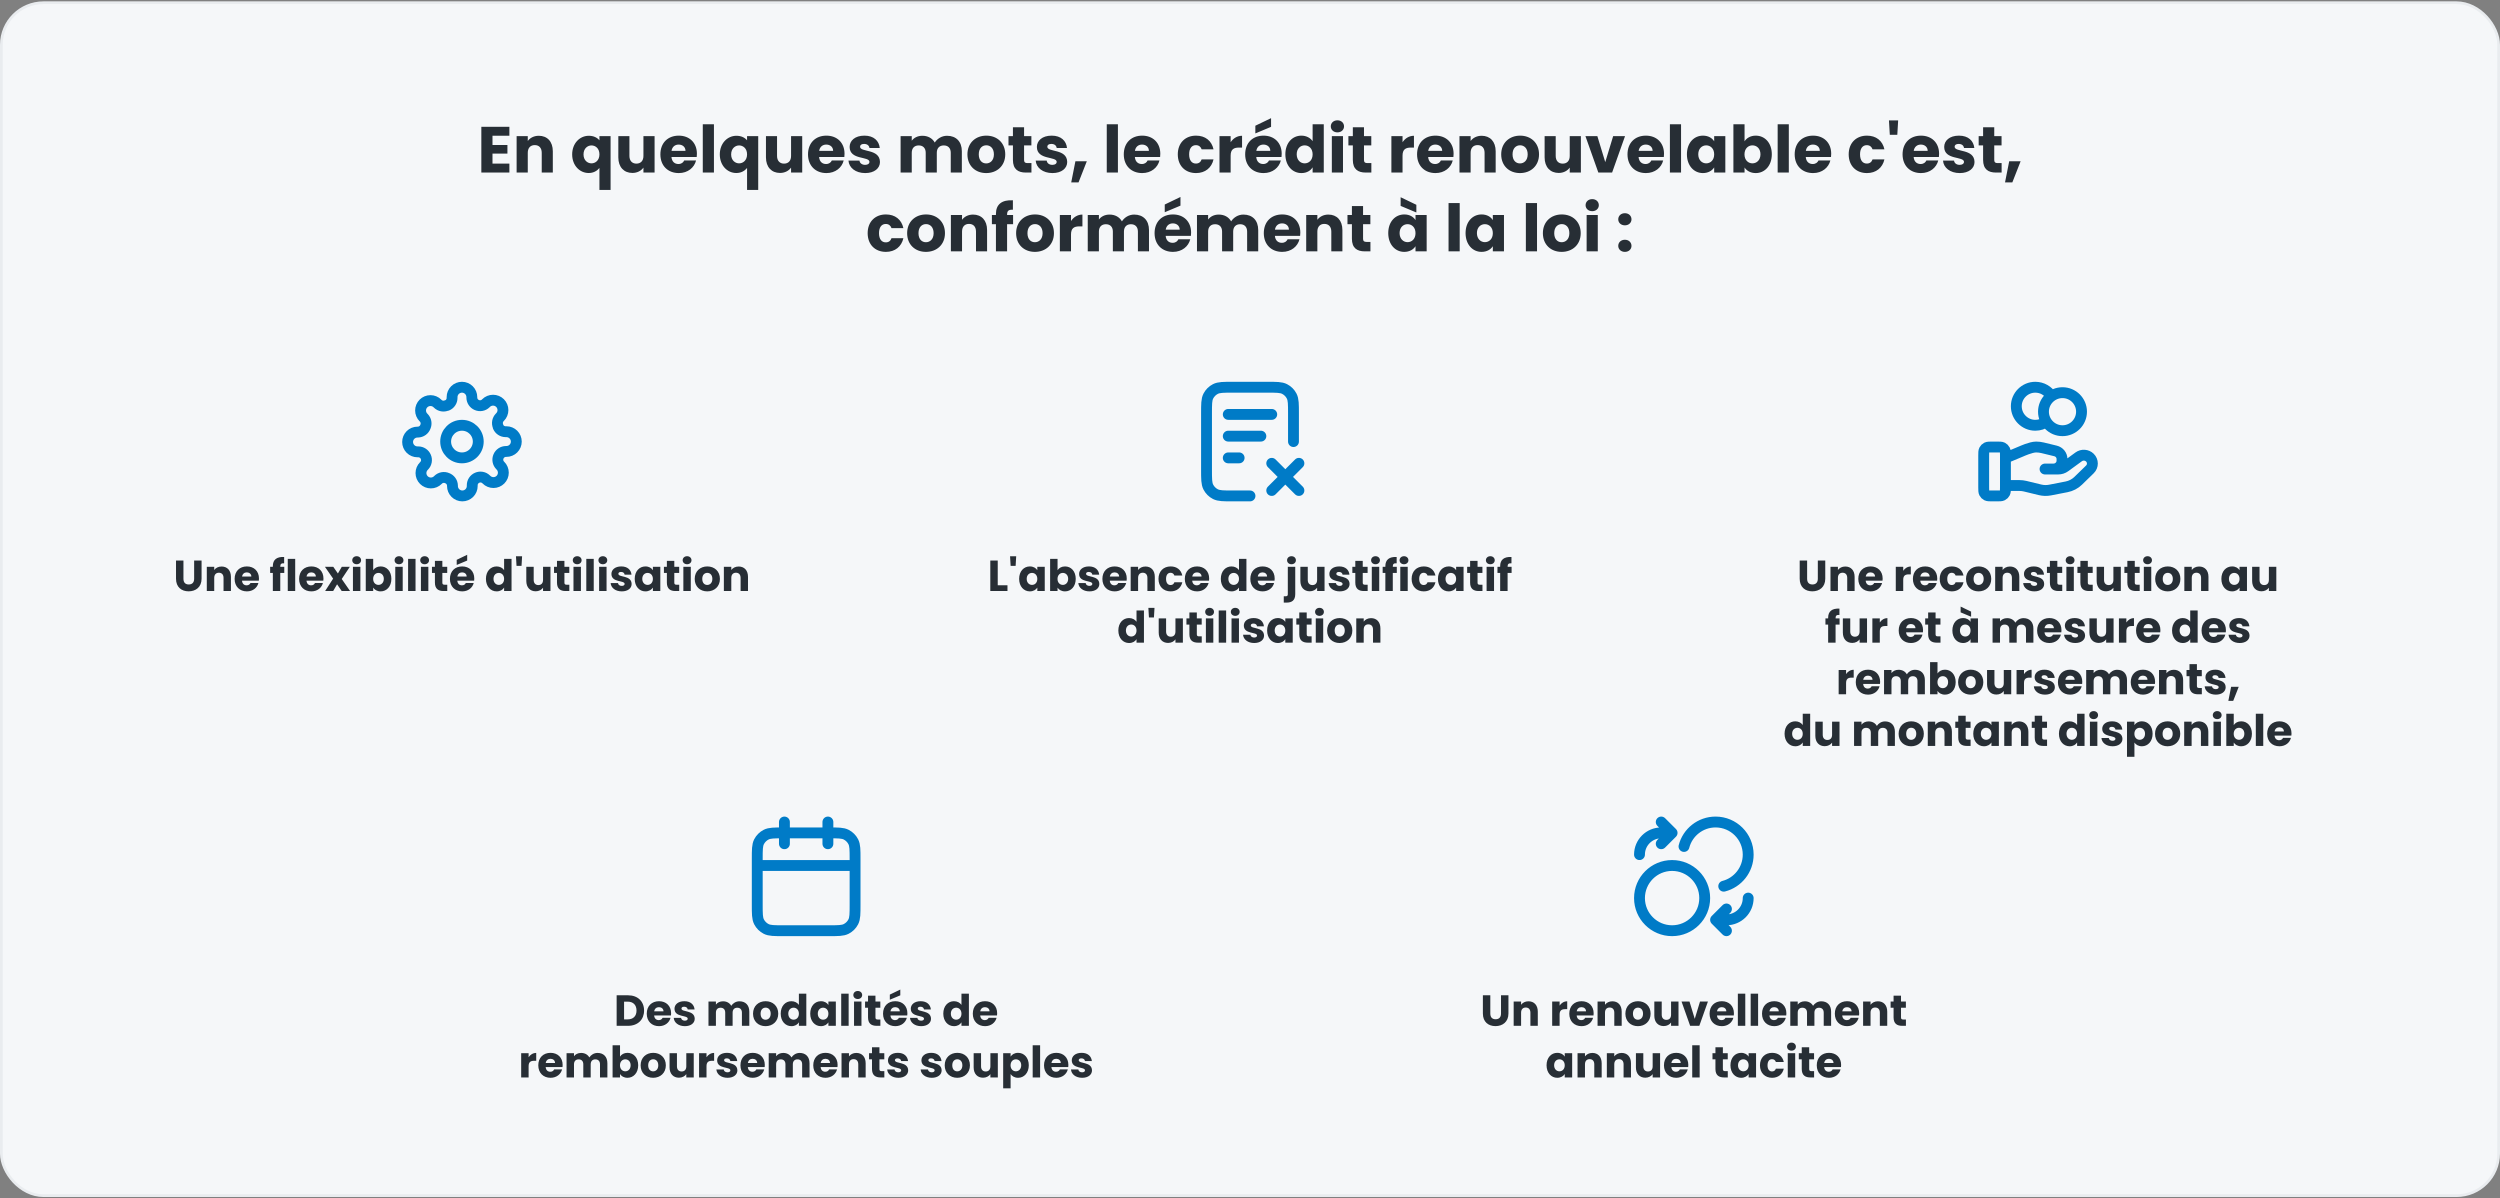 <svg width="920" height="441" viewBox="0 0 920 441" fill="none" xmlns="http://www.w3.org/2000/svg">
<rect x="0" y="0" width="920" height="441" fill="#808080" stroke="none"/>
<rect x="0.5" y="1" width="919" height="439" rx="15.5" fill="#F5F7F9"/>
<rect x="0.5" y="1" width="919" height="439" rx="15.5" stroke="#E9ECEF"/>
<path d="M187.453 46.652V49.94H181.237V53.348H186.733V56.516H181.237V60.212H187.453V63.5H177.133V46.652H187.453ZM199.357 63.5V56.228C199.357 54.404 198.349 53.396 196.789 53.396C195.229 53.396 194.221 54.404 194.221 56.228V63.5H190.117V50.108H194.221V51.884C195.037 50.756 196.477 49.964 198.277 49.964C201.373 49.964 203.437 52.076 203.437 55.676V63.5H199.357ZM210.559 56.828C210.559 52.748 213.343 49.964 216.679 49.964C218.431 49.964 219.775 50.636 220.591 51.644V50.108H224.695V69.884H220.591V61.82C219.727 62.876 218.407 63.668 216.631 63.668C213.343 63.668 210.559 60.908 210.559 56.828ZM220.591 56.804C220.591 54.548 219.055 53.516 217.663 53.516C216.295 53.516 214.735 54.572 214.735 56.828C214.735 59.084 216.295 60.116 217.663 60.116C219.055 60.116 220.591 59.06 220.591 56.804ZM240.888 50.108V63.5H236.784V61.676C235.968 62.828 234.528 63.644 232.728 63.644C229.632 63.644 227.544 61.508 227.544 57.932V50.108H231.624V57.38C231.624 59.204 232.656 60.212 234.192 60.212C235.776 60.212 236.784 59.204 236.784 57.38V50.108H240.888ZM249.74 53.204C248.396 53.204 247.364 54.02 247.124 55.508H252.26C252.26 54.044 251.108 53.204 249.74 53.204ZM256.148 59.06C255.5 61.676 253.124 63.692 249.788 63.692C245.852 63.692 243.02 61.052 243.02 56.804C243.02 52.556 245.804 49.916 249.788 49.916C253.7 49.916 256.46 52.508 256.46 56.588C256.46 56.972 256.436 57.38 256.388 57.788H247.1C247.244 59.54 248.324 60.356 249.644 60.356C250.796 60.356 251.444 59.78 251.78 59.06H256.148ZM258.625 63.5V45.74H262.729V63.5H258.625ZM264.887 56.828C264.887 52.748 267.671 49.964 271.007 49.964C272.759 49.964 274.103 50.636 274.919 51.644V50.108H279.023V69.884H274.919V61.82C274.055 62.876 272.735 63.668 270.959 63.668C267.671 63.668 264.887 60.908 264.887 56.828ZM274.919 56.804C274.919 54.548 273.383 53.516 271.991 53.516C270.623 53.516 269.063 54.572 269.063 56.828C269.063 59.084 270.623 60.116 271.991 60.116C273.383 60.116 274.919 59.06 274.919 56.804ZM295.216 50.108V63.5H291.112V61.676C290.296 62.828 288.856 63.644 287.056 63.644C283.96 63.644 281.872 61.508 281.872 57.932V50.108H285.952V57.38C285.952 59.204 286.984 60.212 288.52 60.212C290.104 60.212 291.112 59.204 291.112 57.38V50.108H295.216ZM304.068 53.204C302.724 53.204 301.692 54.02 301.452 55.508H306.588C306.588 54.044 305.436 53.204 304.068 53.204ZM310.476 59.06C309.828 61.676 307.452 63.692 304.116 63.692C300.18 63.692 297.348 61.052 297.348 56.804C297.348 52.556 300.132 49.916 304.116 49.916C308.028 49.916 310.788 52.508 310.788 56.588C310.788 56.972 310.764 57.38 310.716 57.788H301.428C301.572 59.54 302.652 60.356 303.972 60.356C305.124 60.356 305.772 59.78 306.108 59.06H310.476ZM323.825 59.612C323.825 61.94 321.761 63.692 318.401 63.692C314.825 63.692 312.425 61.7 312.233 59.108H316.289C316.385 60.044 317.225 60.668 318.353 60.668C319.409 60.668 319.961 60.188 319.961 59.588C319.961 57.428 312.665 58.988 312.665 54.068C312.665 51.788 314.609 49.916 318.113 49.916C321.569 49.916 323.489 51.836 323.753 54.476H319.961C319.841 53.564 319.145 52.964 317.993 52.964C317.033 52.964 316.505 53.348 316.505 53.996C316.505 56.132 323.753 54.62 323.825 59.612ZM349.878 63.5V56.228C349.878 54.476 348.87 53.516 347.31 53.516C345.75 53.516 344.742 54.476 344.742 56.228V63.5H340.662V56.228C340.662 54.476 339.654 53.516 338.094 53.516C336.534 53.516 335.526 54.476 335.526 56.228V63.5H331.422V50.108H335.526V51.788C336.318 50.708 337.686 49.964 339.438 49.964C341.454 49.964 343.086 50.852 343.998 52.46C344.886 51.044 346.566 49.964 348.51 49.964C351.822 49.964 353.958 52.076 353.958 55.676V63.5H349.878ZM369.932 56.804C369.932 61.052 366.86 63.692 362.924 63.692C358.988 63.692 356.012 61.052 356.012 56.804C356.012 52.556 359.06 49.916 362.972 49.916C366.908 49.916 369.932 52.556 369.932 56.804ZM360.188 56.804C360.188 59.06 361.436 60.14 362.924 60.14C364.388 60.14 365.756 59.06 365.756 56.804C365.756 54.524 364.412 53.468 362.972 53.468C361.484 53.468 360.188 54.524 360.188 56.804ZM372.757 58.844V53.516H371.125V50.108H372.757V46.844H376.861V50.108H379.549V53.516H376.861V58.892C376.861 59.684 377.197 60.02 378.109 60.02H379.573V63.5H377.485C374.701 63.5 372.757 62.324 372.757 58.844ZM392.731 59.612C392.731 61.94 390.667 63.692 387.307 63.692C383.731 63.692 381.331 61.7 381.139 59.108H385.195C385.291 60.044 386.131 60.668 387.259 60.668C388.315 60.668 388.867 60.188 388.867 59.588C388.867 57.428 381.571 58.988 381.571 54.068C381.571 51.788 383.515 49.916 387.019 49.916C390.475 49.916 392.395 51.836 392.659 54.476H388.867C388.747 53.564 388.051 52.964 386.899 52.964C385.939 52.964 385.411 53.348 385.411 53.996C385.411 56.132 392.659 54.62 392.731 59.612ZM394.21 67.124L395.746 59.348H399.946L396.898 67.124H394.21ZM407.289 63.5V45.74H411.393V63.5H407.289ZM420.271 53.204C418.927 53.204 417.895 54.02 417.655 55.508H422.791C422.791 54.044 421.639 53.204 420.271 53.204ZM426.679 59.06C426.031 61.676 423.655 63.692 420.319 63.692C416.383 63.692 413.551 61.052 413.551 56.804C413.551 52.556 416.335 49.916 420.319 49.916C424.231 49.916 426.991 52.508 426.991 56.588C426.991 56.972 426.967 57.38 426.919 57.788H417.631C417.775 59.54 418.855 60.356 420.175 60.356C421.327 60.356 421.975 59.78 422.311 59.06H426.679ZM433.426 56.804C433.426 52.58 436.21 49.916 440.146 49.916C443.506 49.916 445.882 51.764 446.578 54.956H442.21C441.874 54.02 441.202 53.42 440.074 53.42C438.61 53.42 437.602 54.572 437.602 56.804C437.602 59.036 438.61 60.188 440.074 60.188C441.202 60.188 441.85 59.636 442.21 58.652H446.578C445.882 61.748 443.506 63.692 440.146 63.692C436.21 63.692 433.426 61.052 433.426 56.804ZM452.877 57.284V63.5H448.773V50.108H452.877V52.34C453.813 50.924 455.277 49.964 457.077 49.964V54.308H455.949C454.005 54.308 452.877 54.98 452.877 57.284ZM464.943 53.204C463.599 53.204 462.567 54.02 462.327 55.508H467.463C467.463 54.044 466.311 53.204 464.943 53.204ZM471.351 59.06C470.703 61.676 468.327 63.692 464.991 63.692C461.055 63.692 458.223 61.052 458.223 56.804C458.223 52.556 461.007 49.916 464.991 49.916C468.903 49.916 471.663 52.508 471.663 56.588C471.663 56.972 471.639 57.38 471.591 57.788H462.303C462.447 59.54 463.527 60.356 464.847 60.356C465.999 60.356 466.647 59.78 466.983 59.06H471.351ZM461.967 46.268L467.751 43.484V46.676L461.967 49.1V46.268ZM473.012 56.78C473.012 52.556 475.628 49.916 478.916 49.916C480.692 49.916 482.228 50.732 483.044 51.956V45.74H487.148V63.5H483.044V61.58C482.3 62.804 480.884 63.692 478.916 63.692C475.628 63.692 473.012 61.004 473.012 56.78ZM483.044 56.804C483.044 54.668 481.676 53.492 480.116 53.492C478.58 53.492 477.188 54.644 477.188 56.78C477.188 58.916 478.58 60.116 480.116 60.116C481.676 60.116 483.044 58.94 483.044 56.804ZM490.117 63.5V50.108H494.221V63.5H490.117ZM492.181 48.716C490.717 48.716 489.733 47.732 489.733 46.508C489.733 45.26 490.717 44.276 492.181 44.276C493.621 44.276 494.605 45.26 494.605 46.508C494.605 47.732 493.621 48.716 492.181 48.716ZM497.843 58.844V53.516H496.211V50.108H497.843V46.844H501.947V50.108H504.635V53.516H501.947V58.892C501.947 59.684 502.283 60.02 503.195 60.02H504.659V63.5H502.571C499.787 63.5 497.843 62.324 497.843 58.844ZM516.135 57.284V63.5H512.031V50.108H516.135V52.34C517.071 50.924 518.535 49.964 520.335 49.964V54.308H519.207C517.263 54.308 516.135 54.98 516.135 57.284ZM528.201 53.204C526.857 53.204 525.825 54.02 525.585 55.508H530.721C530.721 54.044 529.569 53.204 528.201 53.204ZM534.609 59.06C533.961 61.676 531.585 63.692 528.249 63.692C524.313 63.692 521.481 61.052 521.481 56.804C521.481 52.556 524.265 49.916 528.249 49.916C532.161 49.916 534.921 52.508 534.921 56.588C534.921 56.972 534.897 57.38 534.849 57.788H525.561C525.705 59.54 526.785 60.356 528.105 60.356C529.257 60.356 529.905 59.78 530.241 59.06H534.609ZM546.326 63.5V56.228C546.326 54.404 545.318 53.396 543.758 53.396C542.198 53.396 541.19 54.404 541.19 56.228V63.5H537.086V50.108H541.19V51.884C542.006 50.756 543.446 49.964 545.246 49.964C548.342 49.964 550.406 52.076 550.406 55.676V63.5H546.326ZM566.362 56.804C566.362 61.052 563.29 63.692 559.354 63.692C555.418 63.692 552.442 61.052 552.442 56.804C552.442 52.556 555.49 49.916 559.402 49.916C563.338 49.916 566.362 52.556 566.362 56.804ZM556.618 56.804C556.618 59.06 557.866 60.14 559.354 60.14C560.818 60.14 562.186 59.06 562.186 56.804C562.186 54.524 560.842 53.468 559.402 53.468C557.914 53.468 556.618 54.524 556.618 56.804ZM581.763 50.108V63.5H577.659V61.676C576.843 62.828 575.403 63.644 573.603 63.644C570.507 63.644 568.419 61.508 568.419 57.932V50.108H572.499V57.38C572.499 59.204 573.531 60.212 575.067 60.212C576.651 60.212 577.659 59.204 577.659 57.38V50.108H581.763ZM583.439 50.108H587.831L590.735 59.66L593.639 50.108H598.007L593.255 63.5H588.191L583.439 50.108ZM605.638 53.204C604.294 53.204 603.262 54.02 603.022 55.508H608.158C608.158 54.044 607.006 53.204 605.638 53.204ZM612.046 59.06C611.398 61.676 609.022 63.692 605.686 63.692C601.75 63.692 598.918 61.052 598.918 56.804C598.918 52.556 601.702 49.916 605.686 49.916C609.598 49.916 612.358 52.508 612.358 56.588C612.358 56.972 612.334 57.38 612.286 57.788H602.998C603.142 59.54 604.222 60.356 605.542 60.356C606.694 60.356 607.342 59.78 607.678 59.06H612.046ZM614.523 63.5V45.74H618.627V63.5H614.523ZM620.785 56.78C620.785 52.556 623.401 49.916 626.689 49.916C628.681 49.916 630.097 50.828 630.817 52.004V50.108H634.921V63.5H630.817V61.604C630.073 62.78 628.657 63.692 626.665 63.692C623.401 63.692 620.785 61.004 620.785 56.78ZM630.817 56.804C630.817 54.668 629.449 53.492 627.889 53.492C626.353 53.492 624.961 54.644 624.961 56.78C624.961 58.916 626.353 60.116 627.889 60.116C629.449 60.116 630.817 58.94 630.817 56.804ZM641.994 52.004C642.738 50.804 644.202 49.916 646.122 49.916C649.434 49.916 652.026 52.556 652.026 56.78C652.026 61.004 649.41 63.692 646.122 63.692C644.154 63.692 642.738 62.804 641.994 61.628V63.5H637.89V45.74H641.994V52.004ZM647.85 56.78C647.85 54.644 646.458 53.492 644.898 53.492C643.362 53.492 641.97 54.668 641.97 56.804C641.97 58.94 643.362 60.116 644.898 60.116C646.458 60.116 647.85 58.916 647.85 56.78ZM654.179 63.5V45.74H658.283V63.5H654.179ZM667.162 53.204C665.818 53.204 664.786 54.02 664.546 55.508H669.682C669.682 54.044 668.53 53.204 667.162 53.204ZM673.57 59.06C672.922 61.676 670.546 63.692 667.21 63.692C663.274 63.692 660.442 61.052 660.442 56.804C660.442 52.556 663.226 49.916 667.21 49.916C671.122 49.916 673.882 52.508 673.882 56.588C673.882 56.972 673.858 57.38 673.81 57.788H664.522C664.666 59.54 665.746 60.356 667.066 60.356C668.218 60.356 668.866 59.78 669.202 59.06H673.57ZM680.317 56.804C680.317 52.58 683.101 49.916 687.037 49.916C690.397 49.916 692.773 51.764 693.469 54.956H689.101C688.765 54.02 688.093 53.42 686.965 53.42C685.501 53.42 684.493 54.572 684.493 56.804C684.493 59.036 685.501 60.188 686.965 60.188C688.093 60.188 688.741 59.636 689.101 58.652H693.469C692.773 61.748 690.397 63.692 687.037 63.692C683.101 63.692 680.317 61.052 680.317 56.804ZM695.448 49.604L695.136 44.3H698.52L698.208 49.604H695.448ZM706.865 53.204C705.521 53.204 704.489 54.02 704.249 55.508H709.385C709.385 54.044 708.233 53.204 706.865 53.204ZM713.273 59.06C712.625 61.676 710.249 63.692 706.913 63.692C702.977 63.692 700.145 61.052 700.145 56.804C700.145 52.556 702.929 49.916 706.913 49.916C710.825 49.916 713.585 52.508 713.585 56.588C713.585 56.972 713.561 57.38 713.513 57.788H704.225C704.369 59.54 705.449 60.356 706.769 60.356C707.921 60.356 708.569 59.78 708.905 59.06H713.273ZM726.622 59.612C726.622 61.94 724.558 63.692 721.198 63.692C717.622 63.692 715.222 61.7 715.03 59.108H719.086C719.182 60.044 720.022 60.668 721.15 60.668C722.206 60.668 722.758 60.188 722.758 59.588C722.758 57.428 715.462 58.988 715.462 54.068C715.462 51.788 717.406 49.916 720.91 49.916C724.366 49.916 726.286 51.836 726.55 54.476H722.758C722.638 53.564 721.942 52.964 720.79 52.964C719.83 52.964 719.302 53.348 719.302 53.996C719.302 56.132 726.55 54.62 726.622 59.612ZM729.781 58.844V53.516H728.149V50.108H729.781V46.844H733.885V50.108H736.573V53.516H733.885V58.892C733.885 59.684 734.221 60.02 735.133 60.02H736.597V63.5H734.509C731.725 63.5 729.781 62.324 729.781 58.844ZM737.851 67.124L739.387 59.348H743.587L740.539 67.124H737.851ZM319.297 85.804C319.297 81.58 322.081 78.916 326.017 78.916C329.377 78.916 331.753 80.764 332.449 83.956H328.081C327.745 83.02 327.073 82.42 325.945 82.42C324.481 82.42 323.473 83.572 323.473 85.804C323.473 88.036 324.481 89.188 325.945 89.188C327.073 89.188 327.721 88.636 328.081 87.652H332.449C331.753 90.748 329.377 92.692 326.017 92.692C322.081 92.692 319.297 90.052 319.297 85.804ZM347.748 85.804C347.748 90.052 344.676 92.692 340.74 92.692C336.804 92.692 333.828 90.052 333.828 85.804C333.828 81.556 336.876 78.916 340.788 78.916C344.724 78.916 347.748 81.556 347.748 85.804ZM338.004 85.804C338.004 88.06 339.252 89.14 340.74 89.14C342.204 89.14 343.572 88.06 343.572 85.804C343.572 83.524 342.228 82.468 340.788 82.468C339.3 82.468 338.004 83.524 338.004 85.804ZM359.166 92.5V85.228C359.166 83.404 358.158 82.396 356.598 82.396C355.038 82.396 354.03 83.404 354.03 85.228V92.5H349.926V79.108H354.03V80.884C354.846 79.756 356.286 78.964 358.086 78.964C361.182 78.964 363.246 81.076 363.246 84.676V92.5H359.166ZM366.505 92.5V82.516H365.017V79.108H366.505V78.724C366.505 75.22 368.665 73.492 372.745 73.708V77.188C371.161 77.092 370.609 77.572 370.609 78.988V79.108H372.817V82.516H370.609V92.5H366.505ZM387.85 85.804C387.85 90.052 384.778 92.692 380.842 92.692C376.906 92.692 373.93 90.052 373.93 85.804C373.93 81.556 376.978 78.916 380.89 78.916C384.826 78.916 387.85 81.556 387.85 85.804ZM378.106 85.804C378.106 88.06 379.354 89.14 380.842 89.14C382.306 89.14 383.674 88.06 383.674 85.804C383.674 83.524 382.33 82.468 380.89 82.468C379.402 82.468 378.106 83.524 378.106 85.804ZM394.131 86.284V92.5H390.027V79.108H394.131V81.34C395.067 79.924 396.531 78.964 398.331 78.964V83.308H397.203C395.259 83.308 394.131 83.98 394.131 86.284ZM418.749 92.5V85.228C418.749 83.476 417.741 82.516 416.181 82.516C414.621 82.516 413.613 83.476 413.613 85.228V92.5H409.533V85.228C409.533 83.476 408.525 82.516 406.965 82.516C405.405 82.516 404.397 83.476 404.397 85.228V92.5H400.293V79.108H404.397V80.788C405.189 79.708 406.557 78.964 408.309 78.964C410.325 78.964 411.957 79.852 412.869 81.46C413.757 80.044 415.437 78.964 417.381 78.964C420.693 78.964 422.829 81.076 422.829 84.676V92.5H418.749ZM431.603 82.204C430.259 82.204 429.227 83.02 428.987 84.508H434.123C434.123 83.044 432.971 82.204 431.603 82.204ZM438.011 88.06C437.363 90.676 434.987 92.692 431.651 92.692C427.715 92.692 424.883 90.052 424.883 85.804C424.883 81.556 427.667 78.916 431.651 78.916C435.563 78.916 438.323 81.508 438.323 85.588C438.323 85.972 438.299 86.38 438.251 86.788H428.963C429.107 88.54 430.187 89.356 431.507 89.356C432.659 89.356 433.307 88.78 433.643 88.06H438.011ZM428.627 75.268L434.411 72.484V75.676L428.627 78.1V75.268ZM458.944 92.5V85.228C458.944 83.476 457.936 82.516 456.376 82.516C454.816 82.516 453.808 83.476 453.808 85.228V92.5H449.728V85.228C449.728 83.476 448.72 82.516 447.16 82.516C445.6 82.516 444.592 83.476 444.592 85.228V92.5H440.488V79.108H444.592V80.788C445.384 79.708 446.752 78.964 448.504 78.964C450.52 78.964 452.152 79.852 453.064 81.46C453.952 80.044 455.632 78.964 457.576 78.964C460.888 78.964 463.024 81.076 463.024 84.676V92.5H458.944ZM471.798 82.204C470.454 82.204 469.422 83.02 469.182 84.508H474.318C474.318 83.044 473.166 82.204 471.798 82.204ZM478.206 88.06C477.558 90.676 475.182 92.692 471.846 92.692C467.91 92.692 465.078 90.052 465.078 85.804C465.078 81.556 467.862 78.916 471.846 78.916C475.758 78.916 478.518 81.508 478.518 85.588C478.518 85.972 478.494 86.38 478.446 86.788H469.158C469.302 88.54 470.382 89.356 471.702 89.356C472.854 89.356 473.502 88.78 473.838 88.06H478.206ZM489.923 92.5V85.228C489.923 83.404 488.915 82.396 487.355 82.396C485.795 82.396 484.787 83.404 484.787 85.228V92.5H480.683V79.108H484.787V80.884C485.603 79.756 487.043 78.964 488.843 78.964C491.939 78.964 494.003 81.076 494.003 84.676V92.5H489.923ZM497.503 87.844V82.516H495.871V79.108H497.503V75.844H501.607V79.108H504.295V82.516H501.607V87.892C501.607 88.684 501.943 89.02 502.855 89.02H504.319V92.5H502.231C499.447 92.5 497.503 91.324 497.503 87.844ZM510.875 85.78C510.875 81.556 513.491 78.916 516.779 78.916C518.771 78.916 520.187 79.828 520.907 81.004V79.108H525.011V92.5H520.907V90.604C520.163 91.78 518.747 92.692 516.755 92.692C513.491 92.692 510.875 90.004 510.875 85.78ZM520.907 85.804C520.907 83.668 519.539 82.492 517.979 82.492C516.443 82.492 515.051 83.644 515.051 85.78C515.051 87.916 516.443 89.116 517.979 89.116C519.539 89.116 520.907 87.94 520.907 85.804ZM515.435 75.772V72.58L521.219 75.364V78.196L515.435 75.772ZM533.066 92.5V74.74H537.17V92.5H533.066ZM539.328 85.78C539.328 81.556 541.944 78.916 545.232 78.916C547.224 78.916 548.64 79.828 549.36 81.004V79.108H553.464V92.5H549.36V90.604C548.616 91.78 547.2 92.692 545.208 92.692C541.944 92.692 539.328 90.004 539.328 85.78ZM549.36 85.804C549.36 83.668 547.992 82.492 546.432 82.492C544.896 82.492 543.504 83.644 543.504 85.78C543.504 87.916 544.896 89.116 546.432 89.116C547.992 89.116 549.36 87.94 549.36 85.804ZM561.519 92.5V74.74H565.623V92.5H561.519ZM581.701 85.804C581.701 90.052 578.629 92.692 574.693 92.692C570.757 92.692 567.781 90.052 567.781 85.804C567.781 81.556 570.829 78.916 574.741 78.916C578.677 78.916 581.701 81.556 581.701 85.804ZM571.957 85.804C571.957 88.06 573.205 89.14 574.693 89.14C576.157 89.14 577.525 88.06 577.525 85.804C577.525 83.524 576.181 82.468 574.741 82.468C573.253 82.468 571.957 83.524 571.957 85.804ZM583.879 92.5V79.108H587.983V92.5H583.879ZM585.943 77.716C584.479 77.716 583.495 76.732 583.495 75.508C583.495 74.26 584.479 73.276 585.943 73.276C587.383 73.276 588.367 74.26 588.367 75.508C588.367 76.732 587.383 77.716 585.943 77.716ZM600.387 90.484C600.387 91.708 599.403 92.692 597.963 92.692C596.499 92.692 595.515 91.708 595.515 90.484C595.515 89.212 596.499 88.228 597.963 88.228C599.403 88.228 600.387 89.212 600.387 90.484ZM600.387 80.716C600.387 81.94 599.403 82.924 597.963 82.924C596.499 82.924 595.515 81.94 595.515 80.716C595.515 79.444 596.499 78.46 597.963 78.46C599.403 78.46 600.387 79.444 600.387 80.716Z" fill="#272E35"/>
<g clip-path="url(#clip0_2178_1723)">
<path d="M170 168.5C173.314 168.5 176 165.814 176 162.5C176 159.186 173.314 156.5 170 156.5C166.686 156.5 164 159.186 164 162.5C164 165.814 166.686 168.5 170 168.5Z" stroke="#007BC7" stroke-width="4" stroke-linecap="round" stroke-linejoin="round"/>
<path d="M183.455 167.955C183.213 168.503 183.14 169.111 183.247 169.701C183.354 170.291 183.635 170.835 184.055 171.264L184.164 171.373C184.502 171.71 184.77 172.111 184.953 172.553C185.136 172.994 185.23 173.468 185.23 173.945C185.23 174.423 185.136 174.897 184.953 175.338C184.77 175.779 184.502 176.18 184.164 176.518C183.826 176.856 183.425 177.124 182.983 177.307C182.542 177.49 182.069 177.585 181.591 177.585C181.113 177.585 180.64 177.49 180.198 177.307C179.757 177.124 179.356 176.856 179.018 176.518L178.909 176.409C178.481 175.99 177.936 175.709 177.347 175.602C176.757 175.495 176.148 175.567 175.6 175.809C175.062 176.04 174.604 176.422 174.281 176.91C173.958 177.398 173.784 177.969 173.782 178.555V178.864C173.782 179.828 173.399 180.753 172.717 181.435C172.035 182.117 171.11 182.5 170.145 182.5C169.181 182.5 168.256 182.117 167.574 181.435C166.892 180.753 166.509 179.828 166.509 178.864V178.7C166.495 178.098 166.3 177.515 165.95 177.025C165.6 176.535 165.11 176.162 164.545 175.955C163.997 175.713 163.389 175.64 162.799 175.747C162.209 175.854 161.665 176.135 161.236 176.555L161.127 176.664C160.79 177.002 160.389 177.27 159.947 177.453C159.506 177.636 159.032 177.73 158.555 177.73C158.077 177.73 157.603 177.636 157.162 177.453C156.721 177.27 156.32 177.002 155.982 176.664C155.644 176.326 155.376 175.925 155.193 175.483C155.01 175.042 154.915 174.569 154.915 174.091C154.915 173.613 155.01 173.14 155.193 172.698C155.376 172.257 155.644 171.856 155.982 171.518L156.091 171.409C156.51 170.981 156.791 170.436 156.898 169.847C157.005 169.257 156.933 168.648 156.691 168.1C156.46 167.562 156.078 167.104 155.59 166.781C155.102 166.458 154.531 166.284 153.945 166.282H153.636C152.672 166.282 151.747 165.899 151.065 165.217C150.383 164.535 150 163.61 150 162.645C150 161.681 150.383 160.756 151.065 160.074C151.747 159.392 152.672 159.009 153.636 159.009H153.8C154.402 158.995 154.985 158.8 155.475 158.45C155.965 158.1 156.338 157.61 156.545 157.045C156.787 156.497 156.86 155.889 156.753 155.299C156.646 154.709 156.365 154.165 155.945 153.736L155.836 153.627C155.498 153.29 155.23 152.889 155.047 152.447C154.864 152.006 154.77 151.532 154.77 151.055C154.77 150.577 154.864 150.103 155.047 149.662C155.23 149.221 155.498 148.82 155.836 148.482C156.174 148.144 156.575 147.876 157.017 147.693C157.458 147.51 157.931 147.415 158.409 147.415C158.887 147.415 159.36 147.51 159.802 147.693C160.243 147.876 160.644 148.144 160.982 148.482L161.091 148.591C161.519 149.01 162.064 149.291 162.653 149.398C163.243 149.505 163.852 149.433 164.4 149.191H164.545C165.083 148.96 165.542 148.578 165.865 148.09C166.188 147.602 166.361 147.031 166.364 146.445V146.136C166.364 145.172 166.747 144.247 167.429 143.565C168.111 142.883 169.036 142.5 170 142.5C170.964 142.5 171.889 142.883 172.571 143.565C173.253 144.247 173.636 145.172 173.636 146.136V146.3C173.639 146.885 173.812 147.457 174.135 147.944C174.458 148.432 174.917 148.815 175.455 149.045C176.003 149.287 176.611 149.36 177.201 149.253C177.791 149.146 178.335 148.865 178.764 148.445L178.873 148.336C179.21 147.998 179.611 147.73 180.053 147.547C180.494 147.364 180.968 147.27 181.445 147.27C181.923 147.27 182.397 147.364 182.838 147.547C183.279 147.73 183.68 147.998 184.018 148.336C184.356 148.674 184.624 149.075 184.807 149.517C184.99 149.958 185.085 150.431 185.085 150.909C185.085 151.387 184.99 151.86 184.807 152.302C184.624 152.743 184.356 153.144 184.018 153.482L183.909 153.591C183.49 154.019 183.209 154.564 183.102 155.153C182.995 155.743 183.067 156.352 183.309 156.9V157.045C183.54 157.583 183.922 158.042 184.41 158.365C184.898 158.688 185.469 158.861 186.055 158.864H186.364C187.328 158.864 188.253 159.247 188.935 159.929C189.617 160.611 190 161.536 190 162.5C190 163.464 189.617 164.389 188.935 165.071C188.253 165.753 187.328 166.136 186.364 166.136H186.2C185.615 166.139 185.043 166.312 184.556 166.635C184.068 166.958 183.685 167.417 183.455 167.955Z" stroke="#007BC7" stroke-width="4" stroke-linecap="round" stroke-linejoin="round"/>
<path d="M64.772 212.972V206.268H67.508V212.988C67.508 214.316 68.164 215.084 69.46 215.084C70.756 215.084 71.444 214.316 71.444 212.988V206.268H74.18V212.972C74.18 216.076 72.004 217.612 69.412 217.612C66.804 217.612 64.772 216.076 64.772 212.972ZM82.261 217.5V212.652C82.261 211.436 81.589 210.764 80.549 210.764C79.509 210.764 78.837 211.436 78.837 212.652V217.5H76.101V208.572H78.837V209.756C79.381 209.004 80.341 208.476 81.541 208.476C83.605 208.476 84.981 209.884 84.981 212.284V217.5H82.261ZM90.819 210.636C89.923 210.636 89.235 211.18 89.075 212.172H92.499C92.499 211.196 91.731 210.636 90.819 210.636ZM95.091 214.54C94.659 216.284 93.075 217.628 90.851 217.628C88.227 217.628 86.339 215.868 86.339 213.036C86.339 210.204 88.195 208.444 90.851 208.444C93.459 208.444 95.299 210.172 95.299 212.892C95.299 213.148 95.283 213.42 95.251 213.692H89.059C89.155 214.86 89.875 215.404 90.755 215.404C91.523 215.404 91.955 215.02 92.179 214.54H95.091ZM100.405 217.5V210.844H99.413V208.572H100.405V208.316C100.405 205.98 101.845 204.828 104.565 204.972V207.292C103.509 207.228 103.141 207.548 103.141 208.492V208.572H104.613V210.844H103.141V217.5H100.405ZM105.898 217.5V205.66H108.634V217.5H105.898ZM114.553 210.636C113.657 210.636 112.969 211.18 112.809 212.172H116.233C116.233 211.196 115.465 210.636 114.553 210.636ZM118.825 214.54C118.393 216.284 116.809 217.628 114.585 217.628C111.961 217.628 110.073 215.868 110.073 213.036C110.073 210.204 111.929 208.444 114.585 208.444C117.193 208.444 119.033 210.172 119.033 212.892C119.033 213.148 119.017 213.42 118.985 213.692H112.793C112.889 214.86 113.609 215.404 114.489 215.404C115.257 215.404 115.689 215.02 115.913 214.54H118.825ZM125.756 217.5L124.044 215.02L122.604 217.5H119.644L122.588 212.94L119.564 208.572H122.636L124.348 211.036L125.788 208.572H128.748L125.756 213.068L128.828 217.5H125.756ZM129.883 217.5V208.572H132.619V217.5H129.883ZM131.259 207.644C130.283 207.644 129.627 206.988 129.627 206.172C129.627 205.34 130.283 204.684 131.259 204.684C132.219 204.684 132.875 205.34 132.875 206.172C132.875 206.988 132.219 207.644 131.259 207.644ZM137.337 209.836C137.833 209.036 138.809 208.444 140.089 208.444C142.297 208.444 144.025 210.204 144.025 213.02C144.025 215.836 142.281 217.628 140.089 217.628C138.777 217.628 137.833 217.036 137.337 216.252V217.5H134.601V205.66H137.337V209.836ZM141.241 213.02C141.241 211.596 140.313 210.828 139.273 210.828C138.249 210.828 137.321 211.612 137.321 213.036C137.321 214.46 138.249 215.244 139.273 215.244C140.313 215.244 141.241 214.444 141.241 213.02ZM145.461 217.5V208.572H148.197V217.5H145.461ZM146.837 207.644C145.861 207.644 145.205 206.988 145.205 206.172C145.205 205.34 145.861 204.684 146.837 204.684C147.797 204.684 148.453 205.34 148.453 206.172C148.453 206.988 147.797 207.644 146.837 207.644ZM150.18 217.5V205.66H152.916V217.5H150.18ZM154.898 217.5V208.572H157.634V217.5H154.898ZM156.274 207.644C155.298 207.644 154.642 206.988 154.642 206.172C154.642 205.34 155.298 204.684 156.274 204.684C157.234 204.684 157.89 205.34 157.89 206.172C157.89 206.988 157.234 207.644 156.274 207.644ZM160.049 214.396V210.844H158.961V208.572H160.049V206.396H162.785V208.572H164.577V210.844H162.785V214.428C162.785 214.956 163.009 215.18 163.617 215.18H164.593V217.5H163.201C161.345 217.5 160.049 216.716 160.049 214.396ZM170.053 210.636C169.157 210.636 168.469 211.18 168.309 212.172H171.733C171.733 211.196 170.965 210.636 170.053 210.636ZM174.325 214.54C173.893 216.284 172.309 217.628 170.085 217.628C167.461 217.628 165.573 215.868 165.573 213.036C165.573 210.204 167.429 208.444 170.085 208.444C172.693 208.444 174.533 210.172 174.533 212.892C174.533 213.148 174.517 213.42 174.485 213.692H168.293C168.389 214.86 169.109 215.404 169.989 215.404C170.757 215.404 171.189 215.02 171.413 214.54H174.325ZM168.069 206.012L171.925 204.156V206.284L168.069 207.9V206.012ZM178.823 213.02C178.823 210.204 180.567 208.444 182.759 208.444C183.943 208.444 184.967 208.988 185.511 209.804V205.66H188.247V217.5H185.511V216.22C185.015 217.036 184.071 217.628 182.759 217.628C180.567 217.628 178.823 215.836 178.823 213.02ZM185.511 213.036C185.511 211.612 184.599 210.828 183.559 210.828C182.535 210.828 181.607 211.596 181.607 213.02C181.607 214.444 182.535 215.244 183.559 215.244C184.599 215.244 185.511 214.46 185.511 213.036ZM190.082 208.236L189.874 204.7H192.13L191.922 208.236H190.082ZM202.574 208.572V217.5H199.838V216.284C199.294 217.052 198.334 217.596 197.134 217.596C195.07 217.596 193.678 216.172 193.678 213.788V208.572H196.398V213.42C196.398 214.636 197.086 215.308 198.11 215.308C199.166 215.308 199.838 214.636 199.838 213.42V208.572H202.574ZM204.971 214.396V210.844H203.883V208.572H204.971V206.396H207.707V208.572H209.499V210.844H207.707V214.428C207.707 214.956 207.931 215.18 208.539 215.18H209.515V217.5H208.123C206.267 217.5 204.971 216.716 204.971 214.396ZM211.039 217.5V208.572H213.775V217.5H211.039ZM212.415 207.644C211.439 207.644 210.783 206.988 210.783 206.172C210.783 205.34 211.439 204.684 212.415 204.684C213.375 204.684 214.031 205.34 214.031 206.172C214.031 206.988 213.375 207.644 212.415 207.644ZM215.758 217.5V205.66H218.494V217.5H215.758ZM220.476 217.5V208.572H223.212V217.5H220.476ZM221.852 207.644C220.876 207.644 220.22 206.988 220.22 206.172C220.22 205.34 220.876 204.684 221.852 204.684C222.812 204.684 223.468 205.34 223.468 206.172C223.468 206.988 222.812 207.644 221.852 207.644ZM232.443 214.908C232.443 216.46 231.067 217.628 228.827 217.628C226.443 217.628 224.843 216.3 224.715 214.572H227.419C227.483 215.196 228.043 215.612 228.795 215.612C229.499 215.612 229.867 215.292 229.867 214.892C229.867 213.452 225.003 214.492 225.003 211.212C225.003 209.692 226.299 208.444 228.635 208.444C230.939 208.444 232.219 209.724 232.395 211.484H229.867C229.787 210.876 229.323 210.476 228.555 210.476C227.915 210.476 227.563 210.732 227.563 211.164C227.563 212.588 232.395 211.58 232.443 214.908ZM233.573 213.02C233.573 210.204 235.317 208.444 237.509 208.444C238.837 208.444 239.781 209.052 240.261 209.836V208.572H242.997V217.5H240.261V216.236C239.765 217.02 238.821 217.628 237.493 217.628C235.317 217.628 233.573 215.836 233.573 213.02ZM240.261 213.036C240.261 211.612 239.349 210.828 238.309 210.828C237.285 210.828 236.357 211.596 236.357 213.02C236.357 214.444 237.285 215.244 238.309 215.244C239.349 215.244 240.261 214.46 240.261 213.036ZM245.408 214.396V210.844H244.32V208.572H245.408V206.396H248.144V208.572H249.936V210.844H248.144V214.428C248.144 214.956 248.368 215.18 248.976 215.18H249.952V217.5H248.56C246.704 217.5 245.408 216.716 245.408 214.396ZM251.476 217.5V208.572H254.212V217.5H251.476ZM252.852 207.644C251.876 207.644 251.22 206.988 251.22 206.172C251.22 205.34 251.876 204.684 252.852 204.684C253.812 204.684 254.468 205.34 254.468 206.172C254.468 206.988 253.812 207.644 252.852 207.644ZM264.931 213.036C264.931 215.868 262.883 217.628 260.259 217.628C257.635 217.628 255.651 215.868 255.651 213.036C255.651 210.204 257.683 208.444 260.291 208.444C262.915 208.444 264.931 210.204 264.931 213.036ZM258.435 213.036C258.435 214.54 259.267 215.26 260.259 215.26C261.235 215.26 262.147 214.54 262.147 213.036C262.147 211.516 261.251 210.812 260.291 210.812C259.299 210.812 258.435 211.516 258.435 213.036ZM272.543 217.5V212.652C272.543 211.436 271.871 210.764 270.831 210.764C269.791 210.764 269.119 211.436 269.119 212.652V217.5H266.383V208.572H269.119V209.756C269.663 209.004 270.623 208.476 271.823 208.476C273.887 208.476 275.263 209.884 275.263 212.284V217.5H272.543Z" fill="#272E35"/>
</g>
<g clip-path="url(#clip1_2178_1723)">
<path d="M464 160.5H452M456 168.5H452M468 152.5H452M476 162.5V152.1C476 148.74 476 147.06 475.346 145.776C474.771 144.647 473.853 143.729 472.724 143.154C471.44 142.5 469.76 142.5 466.4 142.5H453.6C450.24 142.5 448.56 142.5 447.276 143.154C446.147 143.729 445.229 144.647 444.654 145.776C444 147.06 444 148.74 444 152.1V172.9C444 176.26 444 177.94 444.654 179.224C445.229 180.353 446.147 181.271 447.276 181.846C448.56 182.5 450.24 182.5 453.6 182.5H460M468 170.5L478 180.5M478 170.5L468 180.5" stroke="#007BC7" stroke-width="4" stroke-linecap="round" stroke-linejoin="round"/>
<path d="M364.43 206.268H367.166V215.388H370.75V217.5H364.43V206.268ZM371.911 208.236L371.703 204.7H373.959L373.751 208.236H371.911ZM375.042 213.02C375.042 210.204 376.786 208.444 378.978 208.444C380.306 208.444 381.25 209.052 381.73 209.836V208.572H384.466V217.5H381.73V216.236C381.234 217.02 380.29 217.628 378.962 217.628C376.786 217.628 375.042 215.836 375.042 213.02ZM381.73 213.036C381.73 211.612 380.818 210.828 379.778 210.828C378.754 210.828 377.826 211.596 377.826 213.02C377.826 214.444 378.754 215.244 379.778 215.244C380.818 215.244 381.73 214.46 381.73 213.036ZM389.181 209.836C389.677 209.036 390.653 208.444 391.933 208.444C394.141 208.444 395.869 210.204 395.869 213.02C395.869 215.836 394.125 217.628 391.933 217.628C390.621 217.628 389.677 217.036 389.181 216.252V217.5H386.445V205.66H389.181V209.836ZM393.085 213.02C393.085 211.596 392.157 210.828 391.117 210.828C390.093 210.828 389.165 211.612 389.165 213.036C389.165 214.46 390.093 215.244 391.117 215.244C392.157 215.244 393.085 214.444 393.085 213.02ZM404.553 214.908C404.553 216.46 403.177 217.628 400.937 217.628C398.553 217.628 396.953 216.3 396.825 214.572H399.529C399.593 215.196 400.153 215.612 400.905 215.612C401.609 215.612 401.977 215.292 401.977 214.892C401.977 213.452 397.113 214.492 397.113 211.212C397.113 209.692 398.409 208.444 400.745 208.444C403.049 208.444 404.329 209.724 404.505 211.484H401.977C401.897 210.876 401.433 210.476 400.665 210.476C400.025 210.476 399.673 210.732 399.673 211.164C399.673 212.588 404.505 211.58 404.553 214.908ZM410.162 210.636C409.266 210.636 408.578 211.18 408.418 212.172H411.842C411.842 211.196 411.074 210.636 410.162 210.636ZM414.434 214.54C414.002 216.284 412.418 217.628 410.194 217.628C407.57 217.628 405.682 215.868 405.682 213.036C405.682 210.204 407.538 208.444 410.194 208.444C412.802 208.444 414.642 210.172 414.642 212.892C414.642 213.148 414.626 213.42 414.594 213.692H408.402C408.498 214.86 409.218 215.404 410.098 215.404C410.866 215.404 411.298 215.02 411.522 214.54H414.434ZM422.246 217.5V212.652C422.246 211.436 421.574 210.764 420.534 210.764C419.494 210.764 418.822 211.436 418.822 212.652V217.5H416.086V208.572H418.822V209.756C419.366 209.004 420.326 208.476 421.526 208.476C423.59 208.476 424.966 209.884 424.966 212.284V217.5H422.246ZM426.323 213.036C426.323 210.22 428.179 208.444 430.803 208.444C433.043 208.444 434.627 209.676 435.091 211.804H432.179C431.955 211.18 431.507 210.78 430.755 210.78C429.779 210.78 429.107 211.548 429.107 213.036C429.107 214.524 429.779 215.292 430.755 215.292C431.507 215.292 431.939 214.924 432.179 214.268H435.091C434.627 216.332 433.043 217.628 430.803 217.628C428.179 217.628 426.323 215.868 426.323 213.036ZM440.491 210.636C439.595 210.636 438.907 211.18 438.747 212.172H442.171C442.171 211.196 441.403 210.636 440.491 210.636ZM444.763 214.54C444.331 216.284 442.747 217.628 440.523 217.628C437.899 217.628 436.011 215.868 436.011 213.036C436.011 210.204 437.867 208.444 440.523 208.444C443.131 208.444 444.97 210.172 444.97 212.892C444.97 213.148 444.955 213.42 444.923 213.692H438.731C438.827 214.86 439.547 215.404 440.427 215.404C441.195 215.404 441.627 215.02 441.851 214.54H444.763ZM449.261 213.02C449.261 210.204 451.005 208.444 453.197 208.444C454.381 208.444 455.405 208.988 455.949 209.804V205.66H458.685V217.5H455.949V216.22C455.453 217.036 454.509 217.628 453.197 217.628C451.005 217.628 449.261 215.836 449.261 213.02ZM455.949 213.036C455.949 211.612 455.037 210.828 453.997 210.828C452.973 210.828 452.045 211.596 452.045 213.02C452.045 214.444 452.973 215.244 453.997 215.244C455.037 215.244 455.949 214.46 455.949 213.036ZM464.6 210.636C463.704 210.636 463.016 211.18 462.856 212.172H466.28C466.28 211.196 465.512 210.636 464.6 210.636ZM468.872 214.54C468.44 216.284 466.856 217.628 464.632 217.628C462.008 217.628 460.12 215.868 460.12 213.036C460.12 210.204 461.976 208.444 464.632 208.444C467.24 208.444 469.08 210.172 469.08 212.892C469.08 213.148 469.064 213.42 469.032 213.692H462.84C462.936 214.86 463.656 215.404 464.536 215.404C465.304 215.404 465.736 215.02 465.96 214.54H468.872ZM475.274 207.644C474.298 207.644 473.642 206.988 473.642 206.172C473.642 205.34 474.298 204.684 475.274 204.684C476.234 204.684 476.89 205.34 476.89 206.172C476.89 206.988 476.234 207.644 475.274 207.644ZM473.914 208.572H476.65V218.652C476.65 220.972 475.354 221.756 473.498 221.756H472.426V219.436H473.082C473.69 219.436 473.914 219.212 473.914 218.684V208.572ZM487.433 208.572V217.5H484.697V216.284C484.153 217.052 483.193 217.596 481.993 217.596C479.929 217.596 478.537 216.172 478.537 213.788V208.572H481.257V213.42C481.257 214.636 481.945 215.308 482.969 215.308C484.025 215.308 484.697 214.636 484.697 213.42V208.572H487.433ZM496.646 214.908C496.646 216.46 495.27 217.628 493.03 217.628C490.646 217.628 489.046 216.3 488.918 214.572H491.622C491.686 215.196 492.246 215.612 492.998 215.612C493.702 215.612 494.07 215.292 494.07 214.892C494.07 213.452 489.206 214.492 489.206 211.212C489.206 209.692 490.502 208.444 492.838 208.444C495.142 208.444 496.422 209.724 496.598 211.484H494.07C493.99 210.876 493.526 210.476 492.758 210.476C492.118 210.476 491.766 210.732 491.766 211.164C491.766 212.588 496.598 211.58 496.646 214.908ZM498.752 214.396V210.844H497.664V208.572H498.752V206.396H501.488V208.572H503.28V210.844H501.488V214.428C501.488 214.956 501.712 215.18 502.32 215.18H503.296V217.5H501.904C500.048 217.5 498.752 216.716 498.752 214.396ZM504.82 217.5V208.572H507.556V217.5H504.82ZM506.196 207.644C505.22 207.644 504.564 206.988 504.564 206.172C504.564 205.34 505.22 204.684 506.196 204.684C507.156 204.684 507.812 205.34 507.812 206.172C507.812 206.988 507.156 207.644 506.196 207.644ZM509.811 217.5V210.844H508.819V208.572H509.811V208.316C509.811 205.98 511.251 204.828 513.971 204.972V207.292C512.915 207.228 512.547 207.548 512.547 208.492V208.572H514.019V210.844H512.547V217.5H509.811ZM515.305 217.5V208.572H518.041V217.5H515.305ZM516.681 207.644C515.705 207.644 515.049 206.988 515.049 206.172C515.049 205.34 515.705 204.684 516.681 204.684C517.641 204.684 518.297 205.34 518.297 206.172C518.297 206.988 517.641 207.644 516.681 207.644ZM519.479 213.036C519.479 210.22 521.335 208.444 523.959 208.444C526.199 208.444 527.783 209.676 528.247 211.804H525.335C525.111 211.18 524.663 210.78 523.911 210.78C522.935 210.78 522.263 211.548 522.263 213.036C522.263 214.524 522.935 215.292 523.911 215.292C524.663 215.292 525.095 214.924 525.335 214.268H528.247C527.783 216.332 526.199 217.628 523.959 217.628C521.335 217.628 519.479 215.868 519.479 213.036ZM529.167 213.02C529.167 210.204 530.911 208.444 533.103 208.444C534.431 208.444 535.375 209.052 535.855 209.836V208.572H538.591V217.5H535.855V216.236C535.359 217.02 534.415 217.628 533.087 217.628C530.911 217.628 529.167 215.836 529.167 213.02ZM535.855 213.036C535.855 211.612 534.943 210.828 533.903 210.828C532.879 210.828 531.951 211.596 531.951 213.02C531.951 214.444 532.879 215.244 533.903 215.244C534.943 215.244 535.855 214.46 535.855 213.036ZM541.002 214.396V210.844H539.914V208.572H541.002V206.396H543.738V208.572H545.53V210.844H543.738V214.428C543.738 214.956 543.962 215.18 544.57 215.18H545.546V217.5H544.154C542.298 217.5 541.002 216.716 541.002 214.396ZM547.07 217.5V208.572H549.806V217.5H547.07ZM548.446 207.644C547.47 207.644 546.814 206.988 546.814 206.172C546.814 205.34 547.47 204.684 548.446 204.684C549.406 204.684 550.062 205.34 550.062 206.172C550.062 206.988 549.406 207.644 548.446 207.644ZM552.061 217.5V210.844H551.069V208.572H552.061V208.316C552.061 205.98 553.501 204.828 556.221 204.972V207.292C555.165 207.228 554.797 207.548 554.797 208.492V208.572H556.269V210.844H554.797V217.5H552.061ZM411.55 232.02C411.55 229.204 413.294 227.444 415.486 227.444C416.67 227.444 417.694 227.988 418.238 228.804V224.66H420.974V236.5H418.238V235.22C417.742 236.036 416.798 236.628 415.486 236.628C413.294 236.628 411.55 234.836 411.55 232.02ZM418.238 232.036C418.238 230.612 417.326 229.828 416.286 229.828C415.262 229.828 414.334 230.596 414.334 232.02C414.334 233.444 415.262 234.244 416.286 234.244C417.326 234.244 418.238 233.46 418.238 232.036ZM422.809 227.236L422.601 223.7H424.857L424.649 227.236H422.809ZM435.3 227.572V236.5H432.564V235.284C432.02 236.052 431.06 236.596 429.86 236.596C427.796 236.596 426.404 235.172 426.404 232.788V227.572H429.124V232.42C429.124 233.636 429.812 234.308 430.836 234.308C431.892 234.308 432.564 233.636 432.564 232.42V227.572H435.3ZM437.697 233.396V229.844H436.609V227.572H437.697V225.396H440.433V227.572H442.225V229.844H440.433V233.428C440.433 233.956 440.657 234.18 441.265 234.18H442.241V236.5H440.849C438.993 236.5 437.697 235.716 437.697 233.396ZM443.765 236.5V227.572H446.501V236.5H443.765ZM445.141 226.644C444.165 226.644 443.509 225.988 443.509 225.172C443.509 224.34 444.165 223.684 445.141 223.684C446.101 223.684 446.757 224.34 446.757 225.172C446.757 225.988 446.101 226.644 445.141 226.644ZM448.484 236.5V224.66H451.22V236.5H448.484ZM453.203 236.5V227.572H455.939V236.5H453.203ZM454.579 226.644C453.603 226.644 452.947 225.988 452.947 225.172C452.947 224.34 453.603 223.684 454.579 223.684C455.539 223.684 456.195 224.34 456.195 225.172C456.195 225.988 455.539 226.644 454.579 226.644ZM465.17 233.908C465.17 235.46 463.794 236.628 461.554 236.628C459.17 236.628 457.57 235.3 457.442 233.572H460.146C460.21 234.196 460.77 234.612 461.522 234.612C462.226 234.612 462.594 234.292 462.594 233.892C462.594 232.452 457.73 233.492 457.73 230.212C457.73 228.692 459.026 227.444 461.362 227.444C463.666 227.444 464.946 228.724 465.122 230.484H462.594C462.514 229.876 462.05 229.476 461.282 229.476C460.642 229.476 460.29 229.732 460.29 230.164C460.29 231.588 465.122 230.58 465.17 233.908ZM466.3 232.02C466.3 229.204 468.044 227.444 470.236 227.444C471.564 227.444 472.508 228.052 472.988 228.836V227.572H475.724V236.5H472.988V235.236C472.492 236.02 471.548 236.628 470.22 236.628C468.044 236.628 466.3 234.836 466.3 232.02ZM472.988 232.036C472.988 230.612 472.076 229.828 471.036 229.828C470.012 229.828 469.084 230.596 469.084 232.02C469.084 233.444 470.012 234.244 471.036 234.244C472.076 234.244 472.988 233.46 472.988 232.036ZM478.135 233.396V229.844H477.047V227.572H478.135V225.396H480.871V227.572H482.663V229.844H480.871V233.428C480.871 233.956 481.095 234.18 481.703 234.18H482.679V236.5H481.287C479.431 236.5 478.135 235.716 478.135 233.396ZM484.203 236.5V227.572H486.939V236.5H484.203ZM485.579 226.644C484.603 226.644 483.947 225.988 483.947 225.172C483.947 224.34 484.603 223.684 485.579 223.684C486.539 223.684 487.195 224.34 487.195 225.172C487.195 225.988 486.539 226.644 485.579 226.644ZM497.658 232.036C497.658 234.868 495.61 236.628 492.986 236.628C490.362 236.628 488.378 234.868 488.378 232.036C488.378 229.204 490.41 227.444 493.018 227.444C495.642 227.444 497.658 229.204 497.658 232.036ZM491.162 232.036C491.162 233.54 491.994 234.26 492.986 234.26C493.962 234.26 494.874 233.54 494.874 232.036C494.874 230.516 493.978 229.812 493.018 229.812C492.026 229.812 491.162 230.516 491.162 232.036ZM505.269 236.5V231.652C505.269 230.436 504.597 229.764 503.557 229.764C502.517 229.764 501.845 230.436 501.845 231.652V236.5H499.109V227.572H501.845V228.756C502.389 228.004 503.349 227.476 504.549 227.476C506.613 227.476 507.989 228.884 507.989 231.284V236.5H505.269Z" fill="#272E35"/>
</g>
<g clip-path="url(#clip2_2178_1723)">
<path d="M753.059 155.204C751.914 156.02 750.513 156.5 749 156.5C745.134 156.5 742 153.366 742 149.5C742 145.634 745.134 142.5 749 142.5C751.506 142.5 753.704 143.817 754.941 145.796M738 178.674H743.221C743.901 178.674 744.578 178.755 745.238 178.917L750.754 180.258C751.951 180.549 753.198 180.578 754.407 180.343L760.506 179.156C762.117 178.842 763.599 178.071 764.761 176.941L769.076 172.743C770.308 171.547 770.308 169.605 769.076 168.406C767.966 167.327 766.209 167.205 764.954 168.121L759.925 171.79C759.205 172.316 758.329 172.6 757.427 172.6H752.571L755.662 172.6C757.404 172.6 758.816 171.227 758.816 169.532V168.918C758.816 167.511 757.831 166.284 756.428 165.944L751.657 164.783C750.881 164.595 750.086 164.5 749.286 164.5C747.357 164.5 743.864 166.098 743.864 166.098L738 168.55M766 151.5C766 155.366 762.866 158.5 759 158.5C755.134 158.5 752 155.366 752 151.5C752 147.634 755.134 144.5 759 144.5C762.866 144.5 766 147.634 766 151.5ZM730 167.7L730 179.3C730 180.42 730 180.98 730.218 181.408C730.41 181.784 730.716 182.09 731.092 182.282C731.52 182.5 732.08 182.5 733.2 182.5H734.8C735.92 182.5 736.48 182.5 736.908 182.282C737.284 182.09 737.59 181.784 737.782 181.408C738 180.98 738 180.42 738 179.3V167.7C738 166.58 738 166.02 737.782 165.592C737.59 165.216 737.284 164.91 736.908 164.718C736.48 164.5 735.92 164.5 734.8 164.5L733.2 164.5C732.08 164.5 731.52 164.5 731.092 164.718C730.716 164.91 730.41 165.216 730.218 165.592C730 166.02 730 166.58 730 167.7Z" stroke="#007BC7" stroke-width="4" stroke-linecap="round" stroke-linejoin="round"/>
<path d="M662.288 212.972V206.268H665.024V212.988C665.024 214.316 665.68 215.084 666.976 215.084C668.272 215.084 668.96 214.316 668.96 212.988V206.268H671.696V212.972C671.696 216.076 669.52 217.612 666.928 217.612C664.32 217.612 662.288 216.076 662.288 212.972ZM679.777 217.5V212.652C679.777 211.436 679.105 210.764 678.065 210.764C677.025 210.764 676.353 211.436 676.353 212.652V217.5H673.617V208.572H676.353V209.756C676.897 209.004 677.857 208.476 679.057 208.476C681.121 208.476 682.497 209.884 682.497 212.284V217.5H679.777ZM688.334 210.636C687.438 210.636 686.75 211.18 686.59 212.172H690.014C690.014 211.196 689.246 210.636 688.334 210.636ZM692.606 214.54C692.174 216.284 690.59 217.628 688.366 217.628C685.742 217.628 683.854 215.868 683.854 213.036C683.854 210.204 685.71 208.444 688.366 208.444C690.974 208.444 692.814 210.172 692.814 212.892C692.814 213.148 692.798 213.42 692.766 213.692H686.574C686.67 214.86 687.39 215.404 688.27 215.404C689.038 215.404 689.47 215.02 689.694 214.54H692.606ZM700.384 213.356V217.5H697.648V208.572H700.384V210.06C701.008 209.116 701.984 208.476 703.184 208.476V211.372H702.432C701.136 211.372 700.384 211.82 700.384 213.356ZM708.428 210.636C707.532 210.636 706.844 211.18 706.684 212.172H710.108C710.108 211.196 709.34 210.636 708.428 210.636ZM712.7 214.54C712.268 216.284 710.684 217.628 708.46 217.628C705.836 217.628 703.948 215.868 703.948 213.036C703.948 210.204 705.804 208.444 708.46 208.444C711.068 208.444 712.908 210.172 712.908 212.892C712.908 213.148 712.892 213.42 712.86 213.692H706.668C706.764 214.86 707.484 215.404 708.364 215.404C709.132 215.404 709.564 215.02 709.788 214.54H712.7ZM713.807 213.036C713.807 210.22 715.663 208.444 718.287 208.444C720.527 208.444 722.111 209.676 722.575 211.804H719.663C719.439 211.18 718.991 210.78 718.239 210.78C717.263 210.78 716.591 211.548 716.591 213.036C716.591 214.524 717.263 215.292 718.239 215.292C718.991 215.292 719.423 214.924 719.663 214.268H722.575C722.111 216.332 720.527 217.628 718.287 217.628C715.663 217.628 713.807 215.868 713.807 213.036ZM732.775 213.036C732.775 215.868 730.727 217.628 728.103 217.628C725.479 217.628 723.495 215.868 723.495 213.036C723.495 210.204 725.527 208.444 728.135 208.444C730.759 208.444 732.775 210.204 732.775 213.036ZM726.279 213.036C726.279 214.54 727.111 215.26 728.103 215.26C729.079 215.26 729.991 214.54 729.991 213.036C729.991 211.516 729.095 210.812 728.135 210.812C727.143 210.812 726.279 211.516 726.279 213.036ZM740.386 217.5V212.652C740.386 211.436 739.714 210.764 738.674 210.764C737.634 210.764 736.962 211.436 736.962 212.652V217.5H734.226V208.572H736.962V209.756C737.506 209.004 738.466 208.476 739.666 208.476C741.73 208.476 743.106 209.884 743.106 212.284V217.5H740.386ZM752.256 214.908C752.256 216.46 750.88 217.628 748.64 217.628C746.256 217.628 744.656 216.3 744.528 214.572H747.232C747.296 215.196 747.856 215.612 748.608 215.612C749.312 215.612 749.68 215.292 749.68 214.892C749.68 213.452 744.816 214.492 744.816 211.212C744.816 209.692 746.112 208.444 748.448 208.444C750.752 208.444 752.032 209.724 752.208 211.484H749.68C749.6 210.876 749.136 210.476 748.368 210.476C747.728 210.476 747.376 210.732 747.376 211.164C747.376 212.588 752.208 211.58 752.256 214.908ZM754.362 214.396V210.844H753.274V208.572H754.362V206.396H757.098V208.572H758.89V210.844H757.098V214.428C757.098 214.956 757.322 215.18 757.93 215.18H758.906V217.5H757.514C755.658 217.5 754.362 216.716 754.362 214.396ZM760.43 217.5V208.572H763.166V217.5H760.43ZM761.806 207.644C760.83 207.644 760.174 206.988 760.174 206.172C760.174 205.34 760.83 204.684 761.806 204.684C762.766 204.684 763.422 205.34 763.422 206.172C763.422 206.988 762.766 207.644 761.806 207.644ZM765.58 214.396V210.844H764.492V208.572H765.58V206.396H768.316V208.572H770.108V210.844H768.316V214.428C768.316 214.956 768.54 215.18 769.148 215.18H770.124V217.5H768.732C766.876 217.5 765.58 216.716 765.58 214.396ZM780.464 208.572V217.5H777.728V216.284C777.184 217.052 776.224 217.596 775.024 217.596C772.96 217.596 771.568 216.172 771.568 213.788V208.572H774.288V213.42C774.288 214.636 774.976 215.308 776 215.308C777.056 215.308 777.728 214.636 777.728 213.42V208.572H780.464ZM782.862 214.396V210.844H781.774V208.572H782.862V206.396H785.598V208.572H787.39V210.844H785.598V214.428C785.598 214.956 785.822 215.18 786.43 215.18H787.406V217.5H786.014C784.158 217.5 782.862 216.716 782.862 214.396ZM788.93 217.5V208.572H791.666V217.5H788.93ZM790.306 207.644C789.33 207.644 788.674 206.988 788.674 206.172C788.674 205.34 789.33 204.684 790.306 204.684C791.266 204.684 791.922 205.34 791.922 206.172C791.922 206.988 791.266 207.644 790.306 207.644ZM802.384 213.036C802.384 215.868 800.336 217.628 797.712 217.628C795.088 217.628 793.104 215.868 793.104 213.036C793.104 210.204 795.136 208.444 797.744 208.444C800.368 208.444 802.384 210.204 802.384 213.036ZM795.888 213.036C795.888 214.54 796.72 215.26 797.712 215.26C798.688 215.26 799.6 214.54 799.6 213.036C799.6 211.516 798.704 210.812 797.744 210.812C796.752 210.812 795.888 211.516 795.888 213.036ZM809.996 217.5V212.652C809.996 211.436 809.324 210.764 808.284 210.764C807.244 210.764 806.572 211.436 806.572 212.652V217.5H803.836V208.572H806.572V209.756C807.116 209.004 808.076 208.476 809.276 208.476C811.34 208.476 812.716 209.884 812.716 212.284V217.5H809.996ZM817.464 213.02C817.464 210.204 819.208 208.444 821.4 208.444C822.728 208.444 823.672 209.052 824.152 209.836V208.572H826.888V217.5H824.152V216.236C823.656 217.02 822.712 217.628 821.384 217.628C819.208 217.628 817.464 215.836 817.464 213.02ZM824.152 213.036C824.152 211.612 823.24 210.828 822.2 210.828C821.176 210.828 820.248 211.596 820.248 213.02C820.248 214.444 821.176 215.244 822.2 215.244C823.24 215.244 824.152 214.46 824.152 213.036ZM837.683 208.572V217.5H834.947V216.284C834.403 217.052 833.443 217.596 832.243 217.596C830.179 217.596 828.787 216.172 828.787 213.788V208.572H831.507V213.42C831.507 214.636 832.195 215.308 833.219 215.308C834.275 215.308 834.947 214.636 834.947 213.42V208.572H837.683ZM672.756 236.5V229.844H671.764V227.572H672.756V227.316C672.756 224.98 674.196 223.828 676.916 223.972V226.292C675.86 226.228 675.492 226.548 675.492 227.492V227.572H676.964V229.844H675.492V236.5H672.756ZM687.066 227.572V236.5H684.33V235.284C683.786 236.052 682.826 236.596 681.626 236.596C679.562 236.596 678.17 235.172 678.17 232.788V227.572H680.89V232.42C680.89 233.636 681.578 234.308 682.602 234.308C683.658 234.308 684.33 233.636 684.33 232.42V227.572H687.066ZM691.767 232.356V236.5H689.031V227.572H691.767V229.06C692.391 228.116 693.367 227.476 694.567 227.476V230.372H693.815C692.519 230.372 691.767 230.82 691.767 232.356ZM703.201 229.636C702.305 229.636 701.617 230.18 701.457 231.172H704.881C704.881 230.196 704.113 229.636 703.201 229.636ZM707.473 233.54C707.041 235.284 705.457 236.628 703.233 236.628C700.609 236.628 698.721 234.868 698.721 232.036C698.721 229.204 700.577 227.444 703.233 227.444C705.841 227.444 707.681 229.172 707.681 231.892C707.681 232.148 707.665 232.42 707.633 232.692H701.441C701.537 233.86 702.257 234.404 703.137 234.404C703.905 234.404 704.337 234.02 704.561 233.54H707.473ZM709.557 233.396V229.844H708.469V227.572H709.557V225.396H712.293V227.572H714.085V229.844H712.293V233.428C712.293 233.956 712.517 234.18 713.125 234.18H714.101V236.5H712.709C710.853 236.5 709.557 235.716 709.557 233.396ZM718.471 232.02C718.471 229.204 720.215 227.444 722.407 227.444C723.735 227.444 724.679 228.052 725.159 228.836V227.572H727.895V236.5H725.159V235.236C724.663 236.02 723.719 236.628 722.391 236.628C720.215 236.628 718.471 234.836 718.471 232.02ZM725.159 232.036C725.159 230.612 724.247 229.828 723.207 229.828C722.183 229.828 721.255 230.596 721.255 232.02C721.255 233.444 722.183 234.244 723.207 234.244C724.247 234.244 725.159 233.46 725.159 232.036ZM721.511 225.348V223.22L725.367 225.076V226.964L721.511 225.348ZM745.569 236.5V231.652C745.569 230.484 744.897 229.844 743.857 229.844C742.817 229.844 742.145 230.484 742.145 231.652V236.5H739.425V231.652C739.425 230.484 738.753 229.844 737.713 229.844C736.673 229.844 736.001 230.484 736.001 231.652V236.5H733.265V227.572H736.001V228.692C736.529 227.972 737.441 227.476 738.609 227.476C739.953 227.476 741.041 228.068 741.649 229.14C742.241 228.196 743.361 227.476 744.657 227.476C746.865 227.476 748.289 228.884 748.289 231.284V236.5H745.569ZM754.139 229.636C753.243 229.636 752.555 230.18 752.395 231.172H755.819C755.819 230.196 755.051 229.636 754.139 229.636ZM758.411 233.54C757.979 235.284 756.395 236.628 754.171 236.628C751.547 236.628 749.659 234.868 749.659 232.036C749.659 229.204 751.515 227.444 754.171 227.444C756.779 227.444 758.619 229.172 758.619 231.892C758.619 232.148 758.603 232.42 758.571 232.692H752.379C752.475 233.86 753.195 234.404 754.075 234.404C754.843 234.404 755.275 234.02 755.499 233.54H758.411ZM767.31 233.908C767.31 235.46 765.934 236.628 763.694 236.628C761.31 236.628 759.71 235.3 759.582 233.572H762.286C762.35 234.196 762.91 234.612 763.662 234.612C764.366 234.612 764.734 234.292 764.734 233.892C764.734 232.452 759.87 233.492 759.87 230.212C759.87 228.692 761.166 227.444 763.502 227.444C765.806 227.444 767.086 228.724 767.262 230.484H764.734C764.654 229.876 764.19 229.476 763.422 229.476C762.782 229.476 762.43 229.732 762.43 230.164C762.43 231.588 767.262 230.58 767.31 233.908ZM777.8 227.572V236.5H775.064V235.284C774.52 236.052 773.56 236.596 772.36 236.596C770.296 236.596 768.904 235.172 768.904 232.788V227.572H771.624V232.42C771.624 233.636 772.312 234.308 773.336 234.308C774.392 234.308 775.064 233.636 775.064 232.42V227.572H777.8ZM782.501 232.356V236.5H779.765V227.572H782.501V229.06C783.125 228.116 784.101 227.476 785.301 227.476V230.372H784.549C783.253 230.372 782.501 230.82 782.501 232.356ZM790.545 229.636C789.649 229.636 788.961 230.18 788.801 231.172H792.225C792.225 230.196 791.457 229.636 790.545 229.636ZM794.817 233.54C794.385 235.284 792.801 236.628 790.577 236.628C787.953 236.628 786.065 234.868 786.065 232.036C786.065 229.204 787.921 227.444 790.577 227.444C793.185 227.444 795.025 229.172 795.025 231.892C795.025 232.148 795.009 232.42 794.977 232.692H788.785C788.881 233.86 789.601 234.404 790.481 234.404C791.249 234.404 791.681 234.02 791.905 233.54H794.817ZM799.315 232.02C799.315 229.204 801.059 227.444 803.251 227.444C804.435 227.444 805.459 227.988 806.003 228.804V224.66H808.739V236.5H806.003V235.22C805.507 236.036 804.563 236.628 803.251 236.628C801.059 236.628 799.315 234.836 799.315 232.02ZM806.003 232.036C806.003 230.612 805.091 229.828 804.051 229.828C803.027 229.828 802.099 230.596 802.099 232.02C802.099 233.444 803.027 234.244 804.051 234.244C805.091 234.244 806.003 233.46 806.003 232.036ZM814.655 229.636C813.759 229.636 813.071 230.18 812.911 231.172H816.335C816.335 230.196 815.567 229.636 814.655 229.636ZM818.927 233.54C818.495 235.284 816.911 236.628 814.687 236.628C812.063 236.628 810.175 234.868 810.175 232.036C810.175 229.204 812.031 227.444 814.687 227.444C817.295 227.444 819.135 229.172 819.135 231.892C819.135 232.148 819.119 232.42 819.087 232.692H812.895C812.991 233.86 813.711 234.404 814.591 234.404C815.359 234.404 815.791 234.02 816.015 233.54H818.927ZM827.826 233.908C827.826 235.46 826.45 236.628 824.21 236.628C821.826 236.628 820.226 235.3 820.098 233.572H822.802C822.866 234.196 823.426 234.612 824.178 234.612C824.882 234.612 825.25 234.292 825.25 233.892C825.25 232.452 820.386 233.492 820.386 230.212C820.386 228.692 821.682 227.444 824.018 227.444C826.322 227.444 827.602 228.724 827.778 230.484H825.25C825.17 229.876 824.706 229.476 823.938 229.476C823.298 229.476 822.946 229.732 822.946 230.164C822.946 231.588 827.778 230.58 827.826 233.908ZM679.361 251.356V255.5H676.625V246.572H679.361V248.06C679.985 247.116 680.961 246.476 682.161 246.476V249.372H681.409C680.113 249.372 679.361 249.82 679.361 251.356ZM687.405 248.636C686.509 248.636 685.821 249.18 685.661 250.172H689.085C689.085 249.196 688.317 248.636 687.405 248.636ZM691.677 252.54C691.245 254.284 689.661 255.628 687.437 255.628C684.813 255.628 682.925 253.868 682.925 251.036C682.925 248.204 684.781 246.444 687.437 246.444C690.045 246.444 691.885 248.172 691.885 250.892C691.885 251.148 691.869 251.42 691.837 251.692H685.645C685.741 252.86 686.461 253.404 687.341 253.404C688.109 253.404 688.541 253.02 688.765 252.54H691.677ZM705.632 255.5V250.652C705.632 249.484 704.96 248.844 703.92 248.844C702.88 248.844 702.208 249.484 702.208 250.652V255.5H699.488V250.652C699.488 249.484 698.816 248.844 697.776 248.844C696.736 248.844 696.064 249.484 696.064 250.652V255.5H693.328V246.572H696.064V247.692C696.592 246.972 697.504 246.476 698.672 246.476C700.016 246.476 701.104 247.068 701.712 248.14C702.304 247.196 703.424 246.476 704.72 246.476C706.928 246.476 708.352 247.884 708.352 250.284V255.5H705.632ZM713.001 247.836C713.497 247.036 714.473 246.444 715.753 246.444C717.961 246.444 719.689 248.204 719.689 251.02C719.689 253.836 717.945 255.628 715.753 255.628C714.441 255.628 713.497 255.036 713.001 254.252V255.5H710.265V243.66H713.001V247.836ZM716.905 251.02C716.905 249.596 715.977 248.828 714.937 248.828C713.913 248.828 712.985 249.612 712.985 251.036C712.985 252.46 713.913 253.244 714.937 253.244C715.977 253.244 716.905 252.444 716.905 251.02ZM729.861 251.036C729.861 253.868 727.813 255.628 725.189 255.628C722.565 255.628 720.581 253.868 720.581 251.036C720.581 248.204 722.613 246.444 725.221 246.444C727.845 246.444 729.861 248.204 729.861 251.036ZM723.365 251.036C723.365 252.54 724.197 253.26 725.189 253.26C726.165 253.26 727.077 252.54 727.077 251.036C727.077 249.516 726.181 248.812 725.221 248.812C724.229 248.812 723.365 249.516 723.365 251.036ZM740.128 246.572V255.5H737.392V254.284C736.848 255.052 735.888 255.596 734.688 255.596C732.624 255.596 731.232 254.172 731.232 251.788V246.572H733.952V251.42C733.952 252.636 734.64 253.308 735.664 253.308C736.72 253.308 737.392 252.636 737.392 251.42V246.572H740.128ZM744.83 251.356V255.5H742.094V246.572H744.83V248.06C745.454 247.116 746.43 246.476 747.63 246.476V249.372H746.878C745.582 249.372 744.83 249.82 744.83 251.356ZM756.185 252.908C756.185 254.46 754.809 255.628 752.569 255.628C750.185 255.628 748.585 254.3 748.457 252.572H751.161C751.225 253.196 751.785 253.612 752.537 253.612C753.241 253.612 753.609 253.292 753.609 252.892C753.609 251.452 748.745 252.492 748.745 249.212C748.745 247.692 750.041 246.444 752.377 246.444C754.681 246.444 755.961 247.724 756.137 249.484H753.609C753.529 248.876 753.065 248.476 752.297 248.476C751.657 248.476 751.305 248.732 751.305 249.164C751.305 250.588 756.137 249.58 756.185 252.908ZM761.795 248.636C760.899 248.636 760.211 249.18 760.051 250.172H763.475C763.475 249.196 762.707 248.636 761.795 248.636ZM766.067 252.54C765.635 254.284 764.051 255.628 761.827 255.628C759.203 255.628 757.315 253.868 757.315 251.036C757.315 248.204 759.171 246.444 761.827 246.444C764.435 246.444 766.275 248.172 766.275 250.892C766.275 251.148 766.259 251.42 766.227 251.692H760.035C760.131 252.86 760.851 253.404 761.731 253.404C762.499 253.404 762.931 253.02 763.155 252.54H766.067ZM780.023 255.5V250.652C780.023 249.484 779.351 248.844 778.311 248.844C777.271 248.844 776.599 249.484 776.599 250.652V255.5H773.879V250.652C773.879 249.484 773.207 248.844 772.167 248.844C771.127 248.844 770.455 249.484 770.455 250.652V255.5H767.719V246.572H770.455V247.692C770.983 246.972 771.895 246.476 773.063 246.476C774.407 246.476 775.495 247.068 776.103 248.14C776.695 247.196 777.815 246.476 779.111 246.476C781.319 246.476 782.743 247.884 782.743 250.284V255.5H780.023ZM788.592 248.636C787.696 248.636 787.008 249.18 786.848 250.172H790.272C790.272 249.196 789.504 248.636 788.592 248.636ZM792.864 252.54C792.432 254.284 790.848 255.628 788.624 255.628C786 255.628 784.112 253.868 784.112 251.036C784.112 248.204 785.968 246.444 788.624 246.444C791.232 246.444 793.072 248.172 793.072 250.892C793.072 251.148 793.056 251.42 793.024 251.692H786.832C786.928 252.86 787.648 253.404 788.528 253.404C789.296 253.404 789.728 253.02 789.952 252.54H792.864ZM800.675 255.5V250.652C800.675 249.436 800.003 248.764 798.963 248.764C797.923 248.764 797.251 249.436 797.251 250.652V255.5H794.515V246.572H797.251V247.756C797.795 247.004 798.755 246.476 799.955 246.476C802.019 246.476 803.395 247.884 803.395 250.284V255.5H800.675ZM805.729 252.396V248.844H804.641V246.572H805.729V244.396H808.465V246.572H810.257V248.844H808.465V252.428C808.465 252.956 808.689 253.18 809.297 253.18H810.273V255.5H808.881C807.025 255.5 805.729 254.716 805.729 252.396ZM819.045 252.908C819.045 254.46 817.669 255.628 815.429 255.628C813.045 255.628 811.445 254.3 811.317 252.572H814.021C814.085 253.196 814.645 253.612 815.397 253.612C816.101 253.612 816.469 253.292 816.469 252.892C816.469 251.452 811.605 252.492 811.605 249.212C811.605 247.692 812.901 246.444 815.237 246.444C817.541 246.444 818.821 247.724 818.997 249.484H816.469C816.389 248.876 815.925 248.476 815.157 248.476C814.517 248.476 814.165 248.732 814.165 249.164C814.165 250.588 818.997 249.58 819.045 252.908ZM820.031 257.916L821.055 252.732H823.855L821.823 257.916H820.031ZM656.721 270.02C656.721 267.204 658.465 265.444 660.657 265.444C661.841 265.444 662.865 265.988 663.409 266.804V262.66H666.145V274.5H663.409V273.22C662.913 274.036 661.969 274.628 660.657 274.628C658.465 274.628 656.721 272.836 656.721 270.02ZM663.409 270.036C663.409 268.612 662.497 267.828 661.457 267.828C660.433 267.828 659.505 268.596 659.505 270.02C659.505 271.444 660.433 272.244 661.457 272.244C662.497 272.244 663.409 271.46 663.409 270.036ZM676.941 265.572V274.5H674.205V273.284C673.661 274.052 672.701 274.596 671.501 274.596C669.437 274.596 668.045 273.172 668.045 270.788V265.572H670.765V270.42C670.765 271.636 671.453 272.308 672.477 272.308C673.533 272.308 674.205 271.636 674.205 270.42V265.572H676.941ZM694.601 274.5V269.652C694.601 268.484 693.929 267.844 692.889 267.844C691.849 267.844 691.177 268.484 691.177 269.652V274.5H688.457V269.652C688.457 268.484 687.785 267.844 686.745 267.844C685.705 267.844 685.033 268.484 685.033 269.652V274.5H682.297V265.572H685.033V266.692C685.561 265.972 686.473 265.476 687.641 265.476C688.985 265.476 690.073 266.068 690.681 267.14C691.273 266.196 692.393 265.476 693.689 265.476C695.897 265.476 697.321 266.884 697.321 269.284V274.5H694.601ZM707.97 270.036C707.97 272.868 705.922 274.628 703.298 274.628C700.674 274.628 698.69 272.868 698.69 270.036C698.69 267.204 700.722 265.444 703.33 265.444C705.954 265.444 707.97 267.204 707.97 270.036ZM701.474 270.036C701.474 271.54 702.306 272.26 703.298 272.26C704.274 272.26 705.186 271.54 705.186 270.036C705.186 268.516 704.29 267.812 703.33 267.812C702.338 267.812 701.474 268.516 701.474 270.036ZM715.582 274.5V269.652C715.582 268.436 714.91 267.764 713.87 267.764C712.83 267.764 712.158 268.436 712.158 269.652V274.5H709.422V265.572H712.158V266.756C712.702 266.004 713.662 265.476 714.862 265.476C716.926 265.476 718.302 266.884 718.302 269.284V274.5H715.582ZM720.635 271.396V267.844H719.547V265.572H720.635V263.396H723.371V265.572H725.163V267.844H723.371V271.428C723.371 271.956 723.595 272.18 724.203 272.18H725.179V274.5H723.787C721.931 274.5 720.635 273.716 720.635 271.396ZM726.159 270.02C726.159 267.204 727.903 265.444 730.095 265.444C731.423 265.444 732.367 266.052 732.847 266.836V265.572H735.583V274.5H732.847V273.236C732.351 274.02 731.407 274.628 730.079 274.628C727.903 274.628 726.159 272.836 726.159 270.02ZM732.847 270.036C732.847 268.612 731.935 267.828 730.895 267.828C729.871 267.828 728.943 268.596 728.943 270.02C728.943 271.444 729.871 272.244 730.895 272.244C731.935 272.244 732.847 271.46 732.847 270.036ZM743.722 274.5V269.652C743.722 268.436 743.05 267.764 742.01 267.764C740.97 267.764 740.298 268.436 740.298 269.652V274.5H737.562V265.572H740.298V266.756C740.842 266.004 741.802 265.476 743.002 265.476C745.066 265.476 746.442 266.884 746.442 269.284V274.5H743.722ZM748.776 271.396V267.844H747.688V265.572H748.776V263.396H751.512V265.572H753.304V267.844H751.512V271.428C751.512 271.956 751.736 272.18 752.344 272.18H753.32V274.5H751.928C750.072 274.5 748.776 273.716 748.776 271.396ZM757.69 270.02C757.69 267.204 759.434 265.444 761.626 265.444C762.81 265.444 763.834 265.988 764.378 266.804V262.66H767.114V274.5H764.378V273.22C763.882 274.036 762.938 274.628 761.626 274.628C759.434 274.628 757.69 272.836 757.69 270.02ZM764.378 270.036C764.378 268.612 763.466 267.828 762.426 267.828C761.402 267.828 760.474 268.596 760.474 270.02C760.474 271.444 761.402 272.244 762.426 272.244C763.466 272.244 764.378 271.46 764.378 270.036ZM769.094 274.5V265.572H771.83V274.5H769.094ZM770.47 264.644C769.494 264.644 768.838 263.988 768.838 263.172C768.838 262.34 769.494 261.684 770.47 261.684C771.43 261.684 772.086 262.34 772.086 263.172C772.086 263.988 771.43 264.644 770.47 264.644ZM781.06 271.908C781.06 273.46 779.684 274.628 777.444 274.628C775.06 274.628 773.46 273.3 773.332 271.572H776.036C776.1 272.196 776.66 272.612 777.412 272.612C778.116 272.612 778.484 272.292 778.484 271.892C778.484 270.452 773.62 271.492 773.62 268.212C773.62 266.692 774.916 265.444 777.252 265.444C779.556 265.444 780.836 266.724 781.012 268.484H778.484C778.404 267.876 777.94 267.476 777.172 267.476C776.532 267.476 776.18 267.732 776.18 268.164C776.18 269.588 781.012 268.58 781.06 271.908ZM785.47 266.836C785.966 266.052 786.91 265.444 788.222 265.444C790.414 265.444 792.158 267.204 792.158 270.02C792.158 272.836 790.414 274.628 788.222 274.628C786.91 274.628 785.966 274.004 785.47 273.252V278.756H782.734V265.572H785.47V266.836ZM789.374 270.02C789.374 268.596 788.446 267.828 787.406 267.828C786.382 267.828 785.454 268.612 785.454 270.036C785.454 271.46 786.382 272.244 787.406 272.244C788.446 272.244 789.374 271.444 789.374 270.02ZM802.33 270.036C802.33 272.868 800.282 274.628 797.658 274.628C795.034 274.628 793.05 272.868 793.05 270.036C793.05 267.204 795.082 265.444 797.69 265.444C800.314 265.444 802.33 267.204 802.33 270.036ZM795.834 270.036C795.834 271.54 796.666 272.26 797.658 272.26C798.634 272.26 799.546 271.54 799.546 270.036C799.546 268.516 798.65 267.812 797.69 267.812C796.698 267.812 795.834 268.516 795.834 270.036ZM809.941 274.5V269.652C809.941 268.436 809.269 267.764 808.229 267.764C807.189 267.764 806.517 268.436 806.517 269.652V274.5H803.781V265.572H806.517V266.756C807.061 266.004 808.021 265.476 809.221 265.476C811.285 265.476 812.661 266.884 812.661 269.284V274.5H809.941ZM814.562 274.5V265.572H817.298V274.5H814.562ZM815.938 264.644C814.962 264.644 814.306 263.988 814.306 263.172C814.306 262.34 814.962 261.684 815.938 261.684C816.898 261.684 817.554 262.34 817.554 263.172C817.554 263.988 816.898 264.644 815.938 264.644ZM822.017 266.836C822.513 266.036 823.489 265.444 824.769 265.444C826.977 265.444 828.705 267.204 828.705 270.02C828.705 272.836 826.961 274.628 824.769 274.628C823.457 274.628 822.513 274.036 822.017 273.252V274.5H819.281V262.66H822.017V266.836ZM825.921 270.02C825.921 268.596 824.993 267.828 823.953 267.828C822.929 267.828 822.001 268.612 822.001 270.036C822.001 271.46 822.929 272.244 823.953 272.244C824.993 272.244 825.921 271.444 825.921 270.02ZM830.14 274.5V262.66H832.876V274.5H830.14ZM838.795 267.636C837.899 267.636 837.211 268.18 837.051 269.172H840.475C840.475 268.196 839.707 267.636 838.795 267.636ZM843.067 271.54C842.635 273.284 841.051 274.628 838.827 274.628C836.203 274.628 834.315 272.868 834.315 270.036C834.315 267.204 836.171 265.444 838.827 265.444C841.435 265.444 843.275 267.172 843.275 269.892C843.275 270.148 843.259 270.42 843.227 270.692H837.035C837.131 271.86 837.851 272.404 838.731 272.404C839.499 272.404 839.931 272.02 840.155 271.54H843.067Z" fill="#272E35"/>
</g>
<g clip-path="url(#clip3_2178_1723)">
<path d="M314.667 318.5H278.667M304.667 302.5V310.5M288.667 302.5V310.5M288.267 342.5H305.067C308.427 342.5 310.107 342.5 311.391 341.846C312.52 341.271 313.438 340.353 314.013 339.224C314.667 337.94 314.667 336.26 314.667 332.9V316.1C314.667 312.74 314.667 311.06 314.013 309.776C313.438 308.647 312.52 307.729 311.391 307.154C310.107 306.5 308.427 306.5 305.067 306.5H288.267C284.906 306.5 283.226 306.5 281.943 307.154C280.814 307.729 279.896 308.647 279.321 309.776C278.667 311.06 278.667 312.74 278.667 316.1V332.9C278.667 336.26 278.667 337.94 279.321 339.224C279.896 340.353 280.814 341.271 281.943 341.846C283.226 342.5 284.906 342.5 288.267 342.5Z" stroke="#007BC7" stroke-width="4" stroke-linecap="round" stroke-linejoin="round"/>
<path d="M231.132 366.268C234.716 366.268 237.02 368.54 237.02 371.884C237.02 375.212 234.716 377.5 231.132 377.5H226.924V366.268H231.132ZM229.66 375.132H230.956C233.02 375.132 234.236 373.948 234.236 371.884C234.236 369.82 233.02 368.604 230.956 368.604H229.66V375.132ZM242.485 370.636C241.589 370.636 240.901 371.18 240.741 372.172H244.165C244.165 371.196 243.397 370.636 242.485 370.636ZM246.757 374.54C246.325 376.284 244.741 377.628 242.517 377.628C239.893 377.628 238.005 375.868 238.005 373.036C238.005 370.204 239.861 368.444 242.517 368.444C245.125 368.444 246.965 370.172 246.965 372.892C246.965 373.148 246.949 373.42 246.917 373.692H240.725C240.821 374.86 241.541 375.404 242.421 375.404C243.189 375.404 243.621 375.02 243.845 374.54H246.757ZM255.657 374.908C255.657 376.46 254.281 377.628 252.041 377.628C249.657 377.628 248.057 376.3 247.929 374.572H250.633C250.697 375.196 251.257 375.612 252.009 375.612C252.713 375.612 253.081 375.292 253.081 374.892C253.081 373.452 248.217 374.492 248.217 371.212C248.217 369.692 249.513 368.444 251.849 368.444C254.153 368.444 255.433 369.724 255.609 371.484H253.081C253.001 370.876 252.537 370.476 251.769 370.476C251.129 370.476 250.777 370.732 250.777 371.164C250.777 372.588 255.609 371.58 255.657 374.908ZM273.025 377.5V372.652C273.025 371.484 272.353 370.844 271.313 370.844C270.273 370.844 269.601 371.484 269.601 372.652V377.5H266.881V372.652C266.881 371.484 266.209 370.844 265.169 370.844C264.129 370.844 263.457 371.484 263.457 372.652V377.5H260.721V368.572H263.457V369.692C263.985 368.972 264.897 368.476 266.065 368.476C267.409 368.476 268.497 369.068 269.105 370.14C269.697 369.196 270.817 368.476 272.113 368.476C274.321 368.476 275.745 369.884 275.745 372.284V377.5H273.025ZM286.395 373.036C286.395 375.868 284.347 377.628 281.723 377.628C279.099 377.628 277.115 375.868 277.115 373.036C277.115 370.204 279.147 368.444 281.755 368.444C284.379 368.444 286.395 370.204 286.395 373.036ZM279.899 373.036C279.899 374.54 280.731 375.26 281.723 375.26C282.699 375.26 283.611 374.54 283.611 373.036C283.611 371.516 282.715 370.812 281.755 370.812C280.763 370.812 279.899 371.516 279.899 373.036ZM287.302 373.02C287.302 370.204 289.046 368.444 291.238 368.444C292.422 368.444 293.446 368.988 293.99 369.804V365.66H296.726V377.5H293.99V376.22C293.494 377.036 292.55 377.628 291.238 377.628C289.046 377.628 287.302 375.836 287.302 373.02ZM293.99 373.036C293.99 371.612 293.078 370.828 292.038 370.828C291.014 370.828 290.086 371.596 290.086 373.02C290.086 374.444 291.014 375.244 292.038 375.244C293.078 375.244 293.99 374.46 293.99 373.036ZM298.162 373.02C298.162 370.204 299.906 368.444 302.098 368.444C303.426 368.444 304.37 369.052 304.85 369.836V368.572H307.586V377.5H304.85V376.236C304.354 377.02 303.41 377.628 302.082 377.628C299.906 377.628 298.162 375.836 298.162 373.02ZM304.85 373.036C304.85 371.612 303.938 370.828 302.898 370.828C301.874 370.828 300.946 371.596 300.946 373.02C300.946 374.444 301.874 375.244 302.898 375.244C303.938 375.244 304.85 374.46 304.85 373.036ZM309.565 377.5V365.66H312.301V377.5H309.565ZM314.284 377.5V368.572H317.02V377.5H314.284ZM315.66 367.644C314.684 367.644 314.028 366.988 314.028 366.172C314.028 365.34 314.684 364.684 315.66 364.684C316.62 364.684 317.276 365.34 317.276 366.172C317.276 366.988 316.62 367.644 315.66 367.644ZM319.434 374.396V370.844H318.346V368.572H319.434V366.396H322.17V368.572H323.962V370.844H322.17V374.428C322.17 374.956 322.394 375.18 323.002 375.18H323.978V377.5H322.586C320.73 377.5 319.434 376.716 319.434 374.396ZM329.438 370.636C328.542 370.636 327.854 371.18 327.694 372.172H331.118C331.118 371.196 330.35 370.636 329.438 370.636ZM333.71 374.54C333.278 376.284 331.694 377.628 329.47 377.628C326.846 377.628 324.958 375.868 324.958 373.036C324.958 370.204 326.814 368.444 329.47 368.444C332.078 368.444 333.918 370.172 333.918 372.892C333.918 373.148 333.902 373.42 333.87 373.692H327.678C327.774 374.86 328.494 375.404 329.374 375.404C330.142 375.404 330.574 375.02 330.798 374.54H333.71ZM327.454 366.012L331.31 364.156V366.284L327.454 367.9V366.012ZM342.61 374.908C342.61 376.46 341.234 377.628 338.994 377.628C336.61 377.628 335.01 376.3 334.882 374.572H337.586C337.65 375.196 338.21 375.612 338.962 375.612C339.666 375.612 340.034 375.292 340.034 374.892C340.034 373.452 335.17 374.492 335.17 371.212C335.17 369.692 336.466 368.444 338.802 368.444C341.106 368.444 342.386 369.724 342.562 371.484H340.034C339.954 370.876 339.49 370.476 338.722 370.476C338.082 370.476 337.73 370.732 337.73 371.164C337.73 372.588 342.562 371.58 342.61 374.908ZM347.13 373.02C347.13 370.204 348.874 368.444 351.066 368.444C352.25 368.444 353.274 368.988 353.818 369.804V365.66H356.554V377.5H353.818V376.22C353.322 377.036 352.378 377.628 351.066 377.628C348.874 377.628 347.13 375.836 347.13 373.02ZM353.818 373.036C353.818 371.612 352.906 370.828 351.866 370.828C350.842 370.828 349.914 371.596 349.914 373.02C349.914 374.444 350.842 375.244 351.866 375.244C352.906 375.244 353.818 374.46 353.818 373.036ZM362.47 370.636C361.574 370.636 360.886 371.18 360.726 372.172H364.15C364.15 371.196 363.382 370.636 362.47 370.636ZM366.742 374.54C366.31 376.284 364.726 377.628 362.502 377.628C359.878 377.628 357.99 375.868 357.99 373.036C357.99 370.204 359.846 368.444 362.502 368.444C365.11 368.444 366.95 370.172 366.95 372.892C366.95 373.148 366.934 373.42 366.902 373.692H360.71C360.806 374.86 361.526 375.404 362.406 375.404C363.174 375.404 363.606 375.02 363.83 374.54H366.742ZM194.528 392.356V396.5H191.792V387.572H194.528V389.06C195.152 388.116 196.128 387.476 197.328 387.476V390.372H196.576C195.28 390.372 194.528 390.82 194.528 392.356ZM202.571 389.636C201.675 389.636 200.987 390.18 200.827 391.172H204.251C204.251 390.196 203.483 389.636 202.571 389.636ZM206.843 393.54C206.411 395.284 204.827 396.628 202.603 396.628C199.979 396.628 198.091 394.868 198.091 392.036C198.091 389.204 199.947 387.444 202.603 387.444C205.211 387.444 207.051 389.172 207.051 391.892C207.051 392.148 207.035 392.42 207.003 392.692H200.811C200.907 393.86 201.627 394.404 202.507 394.404C203.275 394.404 203.707 394.02 203.931 393.54H206.843ZM220.799 396.5V391.652C220.799 390.484 220.127 389.844 219.087 389.844C218.047 389.844 217.375 390.484 217.375 391.652V396.5H214.655V391.652C214.655 390.484 213.983 389.844 212.943 389.844C211.903 389.844 211.231 390.484 211.231 391.652V396.5H208.495V387.572H211.231V388.692C211.759 387.972 212.671 387.476 213.839 387.476C215.183 387.476 216.271 388.068 216.879 389.14C217.471 388.196 218.591 387.476 219.887 387.476C222.095 387.476 223.519 388.884 223.519 391.284V396.5H220.799ZM228.168 388.836C228.664 388.036 229.64 387.444 230.92 387.444C233.128 387.444 234.856 389.204 234.856 392.02C234.856 394.836 233.112 396.628 230.92 396.628C229.608 396.628 228.664 396.036 228.168 395.252V396.5H225.432V384.66H228.168V388.836ZM232.072 392.02C232.072 390.596 231.144 389.828 230.104 389.828C229.08 389.828 228.152 390.612 228.152 392.036C228.152 393.46 229.08 394.244 230.104 394.244C231.144 394.244 232.072 393.444 232.072 392.02ZM245.028 392.036C245.028 394.868 242.98 396.628 240.356 396.628C237.732 396.628 235.748 394.868 235.748 392.036C235.748 389.204 237.78 387.444 240.388 387.444C243.012 387.444 245.028 389.204 245.028 392.036ZM238.532 392.036C238.532 393.54 239.364 394.26 240.356 394.26C241.332 394.26 242.244 393.54 242.244 392.036C242.244 390.516 241.348 389.812 240.388 389.812C239.396 389.812 238.532 390.516 238.532 392.036ZM255.295 387.572V396.5H252.559V395.284C252.015 396.052 251.055 396.596 249.855 396.596C247.791 396.596 246.399 395.172 246.399 392.788V387.572H249.119V392.42C249.119 393.636 249.807 394.308 250.831 394.308C251.887 394.308 252.559 393.636 252.559 392.42V387.572H255.295ZM259.996 392.356V396.5H257.26V387.572H259.996V389.06C260.62 388.116 261.596 387.476 262.796 387.476V390.372H262.044C260.748 390.372 259.996 390.82 259.996 392.356ZM271.352 393.908C271.352 395.46 269.976 396.628 267.736 396.628C265.352 396.628 263.752 395.3 263.624 393.572H266.328C266.392 394.196 266.952 394.612 267.704 394.612C268.408 394.612 268.776 394.292 268.776 393.892C268.776 392.452 263.912 393.492 263.912 390.212C263.912 388.692 265.208 387.444 267.544 387.444C269.848 387.444 271.128 388.724 271.304 390.484H268.776C268.696 389.876 268.232 389.476 267.464 389.476C266.824 389.476 266.472 389.732 266.472 390.164C266.472 391.588 271.304 390.58 271.352 393.908ZM276.962 389.636C276.066 389.636 275.378 390.18 275.218 391.172H278.642C278.642 390.196 277.874 389.636 276.962 389.636ZM281.234 393.54C280.802 395.284 279.218 396.628 276.994 396.628C274.37 396.628 272.482 394.868 272.482 392.036C272.482 389.204 274.338 387.444 276.994 387.444C279.602 387.444 281.442 389.172 281.442 391.892C281.442 392.148 281.426 392.42 281.394 392.692H275.202C275.298 393.86 276.018 394.404 276.898 394.404C277.666 394.404 278.098 394.02 278.322 393.54H281.234ZM295.189 396.5V391.652C295.189 390.484 294.517 389.844 293.477 389.844C292.437 389.844 291.765 390.484 291.765 391.652V396.5H289.045V391.652C289.045 390.484 288.373 389.844 287.333 389.844C286.293 389.844 285.621 390.484 285.621 391.652V396.5H282.885V387.572H285.621V388.692C286.149 387.972 287.061 387.476 288.229 387.476C289.573 387.476 290.661 388.068 291.269 389.14C291.861 388.196 292.981 387.476 294.277 387.476C296.485 387.476 297.909 388.884 297.909 391.284V396.5H295.189ZM303.759 389.636C302.863 389.636 302.175 390.18 302.015 391.172H305.439C305.439 390.196 304.671 389.636 303.759 389.636ZM308.031 393.54C307.599 395.284 306.015 396.628 303.791 396.628C301.167 396.628 299.279 394.868 299.279 392.036C299.279 389.204 301.135 387.444 303.791 387.444C306.399 387.444 308.239 389.172 308.239 391.892C308.239 392.148 308.223 392.42 308.191 392.692H301.999C302.095 393.86 302.815 394.404 303.695 394.404C304.463 394.404 304.895 394.02 305.119 393.54H308.031ZM315.842 396.5V391.652C315.842 390.436 315.17 389.764 314.13 389.764C313.09 389.764 312.418 390.436 312.418 391.652V396.5H309.682V387.572H312.418V388.756C312.962 388.004 313.922 387.476 315.122 387.476C317.186 387.476 318.562 388.884 318.562 391.284V396.5H315.842ZM320.895 393.396V389.844H319.807V387.572H320.895V385.396H323.631V387.572H325.423V389.844H323.631V393.428C323.631 393.956 323.855 394.18 324.463 394.18H325.439V396.5H324.047C322.191 396.5 320.895 395.716 320.895 393.396ZM334.211 393.908C334.211 395.46 332.835 396.628 330.595 396.628C328.211 396.628 326.611 395.3 326.483 393.572H329.187C329.251 394.196 329.811 394.612 330.563 394.612C331.267 394.612 331.635 394.292 331.635 393.892C331.635 392.452 326.771 393.492 326.771 390.212C326.771 388.692 328.067 387.444 330.403 387.444C332.707 387.444 333.987 388.724 334.163 390.484H331.635C331.555 389.876 331.091 389.476 330.323 389.476C329.683 389.476 329.331 389.732 329.331 390.164C329.331 391.588 334.163 390.58 334.211 393.908ZM346.524 393.908C346.524 395.46 345.148 396.628 342.908 396.628C340.524 396.628 338.924 395.3 338.796 393.572H341.5C341.564 394.196 342.124 394.612 342.876 394.612C343.58 394.612 343.948 394.292 343.948 393.892C343.948 392.452 339.084 393.492 339.084 390.212C339.084 388.692 340.38 387.444 342.716 387.444C345.02 387.444 346.3 388.724 346.476 390.484H343.948C343.868 389.876 343.404 389.476 342.636 389.476C341.996 389.476 341.644 389.732 341.644 390.164C341.644 391.588 346.476 390.58 346.524 393.908ZM356.934 392.036C356.934 394.868 354.886 396.628 352.262 396.628C349.638 396.628 347.654 394.868 347.654 392.036C347.654 389.204 349.686 387.444 352.294 387.444C354.918 387.444 356.934 389.204 356.934 392.036ZM350.438 392.036C350.438 393.54 351.27 394.26 352.262 394.26C353.238 394.26 354.15 393.54 354.15 392.036C354.15 390.516 353.254 389.812 352.294 389.812C351.302 389.812 350.438 390.516 350.438 392.036ZM367.201 387.572V396.5H364.465V395.284C363.921 396.052 362.961 396.596 361.761 396.596C359.697 396.596 358.305 395.172 358.305 392.788V387.572H361.025V392.42C361.025 393.636 361.713 394.308 362.737 394.308C363.793 394.308 364.465 393.636 364.465 392.42V387.572H367.201ZM371.903 388.836C372.399 388.052 373.343 387.444 374.655 387.444C376.847 387.444 378.591 389.204 378.591 392.02C378.591 394.836 376.847 396.628 374.655 396.628C373.343 396.628 372.399 396.004 371.903 395.252V400.756H369.167V387.572H371.903V388.836ZM375.807 392.02C375.807 390.596 374.879 389.828 373.839 389.828C372.815 389.828 371.887 390.612 371.887 392.036C371.887 393.46 372.815 394.244 373.839 394.244C374.879 394.244 375.807 393.444 375.807 392.02ZM380.026 396.5V384.66H382.762V396.5H380.026ZM388.681 389.636C387.785 389.636 387.097 390.18 386.937 391.172H390.361C390.361 390.196 389.593 389.636 388.681 389.636ZM392.953 393.54C392.521 395.284 390.937 396.628 388.713 396.628C386.089 396.628 384.201 394.868 384.201 392.036C384.201 389.204 386.057 387.444 388.713 387.444C391.321 387.444 393.161 389.172 393.161 391.892C393.161 392.148 393.145 392.42 393.113 392.692H386.921C387.017 393.86 387.737 394.404 388.617 394.404C389.385 394.404 389.817 394.02 390.041 393.54H392.953ZM401.852 393.908C401.852 395.46 400.476 396.628 398.236 396.628C395.852 396.628 394.252 395.3 394.124 393.572H396.828C396.892 394.196 397.452 394.612 398.204 394.612C398.908 394.612 399.276 394.292 399.276 393.892C399.276 392.452 394.412 393.492 394.412 390.212C394.412 388.692 395.708 387.444 398.044 387.444C400.348 387.444 401.628 388.724 401.804 390.484H399.276C399.196 389.876 398.732 389.476 397.964 389.476C397.324 389.476 396.972 389.732 396.972 390.164C396.972 391.588 401.804 390.58 401.852 393.908Z" fill="#272E35"/>
</g>
<g clip-path="url(#clip4_2178_1723)">
<path d="M611.333 310.5L615.333 306.5M615.333 306.5L611.333 302.5M615.333 306.5H611.333C606.915 306.5 603.333 310.082 603.333 314.5M635.333 334.5L631.333 338.5M631.333 338.5L635.333 342.5M631.333 338.5H635.333C639.752 338.5 643.333 334.918 643.333 330.5M619.711 311.5C621.043 306.324 625.742 302.5 631.333 302.5C637.961 302.5 643.333 307.873 643.333 314.5C643.333 320.091 639.509 324.79 634.333 326.122M627.333 330.5C627.333 337.127 621.961 342.5 615.333 342.5C608.706 342.5 603.333 337.127 603.333 330.5C603.333 323.873 608.706 318.5 615.333 318.5C621.961 318.5 627.333 323.873 627.333 330.5Z" stroke="#007BC7" stroke-width="4" stroke-linecap="round" stroke-linejoin="round"/>
<path d="M545.699 372.972V366.268H548.435V372.988C548.435 374.316 549.091 375.084 550.387 375.084C551.683 375.084 552.371 374.316 552.371 372.988V366.268H555.107V372.972C555.107 376.076 552.931 377.612 550.339 377.612C547.731 377.612 545.699 376.076 545.699 372.972ZM563.188 377.5V372.652C563.188 371.436 562.516 370.764 561.476 370.764C560.436 370.764 559.764 371.436 559.764 372.652V377.5H557.028V368.572H559.764V369.756C560.308 369.004 561.268 368.476 562.468 368.476C564.532 368.476 565.908 369.884 565.908 372.284V377.5H563.188ZM573.936 373.356V377.5H571.2V368.572H573.936V370.06C574.56 369.116 575.536 368.476 576.736 368.476V371.372H575.984C574.688 371.372 573.936 371.82 573.936 373.356ZM581.98 370.636C581.084 370.636 580.396 371.18 580.236 372.172H583.66C583.66 371.196 582.892 370.636 581.98 370.636ZM586.252 374.54C585.82 376.284 584.236 377.628 582.012 377.628C579.388 377.628 577.5 375.868 577.5 373.036C577.5 370.204 579.356 368.444 582.012 368.444C584.62 368.444 586.46 370.172 586.46 372.892C586.46 373.148 586.444 373.42 586.412 373.692H580.22C580.316 374.86 581.036 375.404 581.916 375.404C582.684 375.404 583.116 375.02 583.34 374.54H586.252ZM594.063 377.5V372.652C594.063 371.436 593.391 370.764 592.351 370.764C591.311 370.764 590.639 371.436 590.639 372.652V377.5H587.903V368.572H590.639V369.756C591.183 369.004 592.143 368.476 593.343 368.476C595.407 368.476 596.783 369.884 596.783 372.284V377.5H594.063ZM607.421 373.036C607.421 375.868 605.373 377.628 602.749 377.628C600.125 377.628 598.141 375.868 598.141 373.036C598.141 370.204 600.173 368.444 602.781 368.444C605.405 368.444 607.421 370.204 607.421 373.036ZM600.925 373.036C600.925 374.54 601.757 375.26 602.749 375.26C603.725 375.26 604.637 374.54 604.637 373.036C604.637 371.516 603.741 370.812 602.781 370.812C601.789 370.812 600.925 371.516 600.925 373.036ZM617.688 368.572V377.5H614.952V376.284C614.408 377.052 613.448 377.596 612.248 377.596C610.184 377.596 608.792 376.172 608.792 373.788V368.572H611.512V373.42C611.512 374.636 612.2 375.308 613.224 375.308C614.28 375.308 614.952 374.636 614.952 373.42V368.572H617.688ZM618.805 368.572H621.733L623.669 374.94L625.605 368.572H628.517L625.349 377.5H621.973L618.805 368.572ZM633.605 370.636C632.709 370.636 632.021 371.18 631.861 372.172H635.285C635.285 371.196 634.517 370.636 633.605 370.636ZM637.877 374.54C637.445 376.284 635.861 377.628 633.637 377.628C631.013 377.628 629.125 375.868 629.125 373.036C629.125 370.204 630.981 368.444 633.637 368.444C636.245 368.444 638.085 370.172 638.085 372.892C638.085 373.148 638.069 373.42 638.037 373.692H631.845C631.941 374.86 632.661 375.404 633.541 375.404C634.309 375.404 634.741 375.02 634.965 374.54H637.877ZM639.528 377.5V365.66H642.264V377.5H639.528ZM644.247 377.5V365.66H646.983V377.5H644.247ZM652.902 370.636C652.006 370.636 651.318 371.18 651.158 372.172H654.582C654.582 371.196 653.814 370.636 652.902 370.636ZM657.174 374.54C656.742 376.284 655.158 377.628 652.934 377.628C650.31 377.628 648.422 375.868 648.422 373.036C648.422 370.204 650.278 368.444 652.934 368.444C655.542 368.444 657.382 370.172 657.382 372.892C657.382 373.148 657.366 373.42 657.334 373.692H651.142C651.238 374.86 651.958 375.404 652.838 375.404C653.606 375.404 654.038 375.02 654.262 374.54H657.174ZM671.129 377.5V372.652C671.129 371.484 670.457 370.844 669.417 370.844C668.377 370.844 667.705 371.484 667.705 372.652V377.5H664.985V372.652C664.985 371.484 664.313 370.844 663.273 370.844C662.233 370.844 661.561 371.484 661.561 372.652V377.5H658.825V368.572H661.561V369.692C662.089 368.972 663.001 368.476 664.169 368.476C665.513 368.476 666.601 369.068 667.209 370.14C667.801 369.196 668.921 368.476 670.217 368.476C672.425 368.476 673.849 369.884 673.849 372.284V377.5H671.129ZM679.699 370.636C678.803 370.636 678.115 371.18 677.955 372.172H681.379C681.379 371.196 680.611 370.636 679.699 370.636ZM683.971 374.54C683.539 376.284 681.955 377.628 679.731 377.628C677.107 377.628 675.219 375.868 675.219 373.036C675.219 370.204 677.075 368.444 679.731 368.444C682.339 368.444 684.179 370.172 684.179 372.892C684.179 373.148 684.163 373.42 684.131 373.692H677.939C678.035 374.86 678.755 375.404 679.635 375.404C680.403 375.404 680.835 375.02 681.059 374.54H683.971ZM691.782 377.5V372.652C691.782 371.436 691.11 370.764 690.07 370.764C689.03 370.764 688.358 371.436 688.358 372.652V377.5H685.622V368.572H688.358V369.756C688.902 369.004 689.862 368.476 691.062 368.476C693.126 368.476 694.502 369.884 694.502 372.284V377.5H691.782ZM696.835 374.396V370.844H695.747V368.572H696.835V366.396H699.571V368.572H701.363V370.844H699.571V374.428C699.571 374.956 699.795 375.18 700.403 375.18H701.379V377.5H699.987C698.131 377.5 696.835 376.716 696.835 374.396ZM569.133 392.02C569.133 389.204 570.877 387.444 573.069 387.444C574.397 387.444 575.341 388.052 575.821 388.836V387.572H578.557V396.5H575.821V395.236C575.325 396.02 574.381 396.628 573.053 396.628C570.877 396.628 569.133 394.836 569.133 392.02ZM575.821 392.036C575.821 390.612 574.909 389.828 573.869 389.828C572.845 389.828 571.917 390.596 571.917 392.02C571.917 393.444 572.845 394.244 573.869 394.244C574.909 394.244 575.821 393.46 575.821 392.036ZM586.696 396.5V391.652C586.696 390.436 586.024 389.764 584.984 389.764C583.944 389.764 583.272 390.436 583.272 391.652V396.5H580.536V387.572H583.272V388.756C583.816 388.004 584.776 387.476 585.976 387.476C588.04 387.476 589.416 388.884 589.416 391.284V396.5H586.696ZM597.478 396.5V391.652C597.478 390.436 596.806 389.764 595.766 389.764C594.726 389.764 594.054 390.436 594.054 391.652V396.5H591.318V387.572H594.054V388.756C594.598 388.004 595.558 387.476 596.758 387.476C598.822 387.476 600.198 388.884 600.198 391.284V396.5H597.478ZM610.915 387.572V396.5H608.179V395.284C607.635 396.052 606.675 396.596 605.475 396.596C603.411 396.596 602.019 395.172 602.019 392.788V387.572H604.739V392.42C604.739 393.636 605.427 394.308 606.451 394.308C607.507 394.308 608.179 393.636 608.179 392.42V387.572H610.915ZM616.816 389.636C615.92 389.636 615.232 390.18 615.072 391.172H618.496C618.496 390.196 617.728 389.636 616.816 389.636ZM621.088 393.54C620.656 395.284 619.072 396.628 616.848 396.628C614.224 396.628 612.336 394.868 612.336 392.036C612.336 389.204 614.192 387.444 616.848 387.444C619.456 387.444 621.296 389.172 621.296 391.892C621.296 392.148 621.28 392.42 621.248 392.692H615.056C615.152 393.86 615.872 394.404 616.752 394.404C617.52 394.404 617.952 394.02 618.176 393.54H621.088ZM622.739 396.5V384.66H625.475V396.5H622.739ZM631.281 393.396V389.844H630.193V387.572H631.281V385.396H634.017V387.572H635.809V389.844H634.017V393.428C634.017 393.956 634.241 394.18 634.849 394.18H635.825V396.5H634.433C632.577 396.5 631.281 395.716 631.281 393.396ZM636.805 392.02C636.805 389.204 638.549 387.444 640.741 387.444C642.069 387.444 643.013 388.052 643.493 388.836V387.572H646.229V396.5H643.493V395.236C642.997 396.02 642.053 396.628 640.725 396.628C638.549 396.628 636.805 394.836 636.805 392.02ZM643.493 392.036C643.493 390.612 642.581 389.828 641.541 389.828C640.517 389.828 639.589 390.596 639.589 392.02C639.589 393.444 640.517 394.244 641.541 394.244C642.581 394.244 643.493 393.46 643.493 392.036ZM647.664 392.036C647.664 389.22 649.52 387.444 652.144 387.444C654.384 387.444 655.968 388.676 656.432 390.804H653.52C653.296 390.18 652.848 389.78 652.096 389.78C651.12 389.78 650.448 390.548 650.448 392.036C650.448 393.524 651.12 394.292 652.096 394.292C652.848 394.292 653.28 393.924 653.52 393.268H656.432C655.968 395.332 654.384 396.628 652.144 396.628C649.52 396.628 647.664 394.868 647.664 392.036ZM657.896 396.5V387.572H660.632V396.5H657.896ZM659.272 386.644C658.296 386.644 657.64 385.988 657.64 385.172C657.64 384.34 658.296 383.684 659.272 383.684C660.232 383.684 660.888 384.34 660.888 385.172C660.888 385.988 660.232 386.644 659.272 386.644ZM663.046 393.396V389.844H661.958V387.572H663.046V385.396H665.782V387.572H667.574V389.844H665.782V393.428C665.782 393.956 666.006 394.18 666.614 394.18H667.59V396.5H666.198C664.342 396.5 663.046 395.716 663.046 393.396ZM673.05 389.636C672.154 389.636 671.466 390.18 671.306 391.172H674.73C674.73 390.196 673.962 389.636 673.05 389.636ZM677.322 393.54C676.89 395.284 675.306 396.628 673.082 396.628C670.458 396.628 668.57 394.868 668.57 392.036C668.57 389.204 670.426 387.444 673.082 387.444C675.69 387.444 677.53 389.172 677.53 391.892C677.53 392.148 677.514 392.42 677.482 392.692H671.29C671.386 393.86 672.106 394.404 672.986 394.404C673.754 394.404 674.186 394.02 674.41 393.54H677.322Z" fill="#272E35"/>
</g>
<defs>
<clipPath id="clip0_2178_1723">
<rect x="40" y="138.5" width="260" height="83" rx="16" fill="white"/>
</clipPath>
<clipPath id="clip1_2178_1723">
<rect x="330" y="138.5" width="260" height="102" rx="16" fill="white"/>
</clipPath>
<clipPath id="clip2_2178_1723">
<rect x="620" y="138.5" width="260" height="140" rx="16" fill="white"/>
</clipPath>
<clipPath id="clip3_2178_1723">
<rect x="148.333" y="298.5" width="296.667" height="102" rx="16" fill="white"/>
</clipPath>
<clipPath id="clip4_2178_1723">
<rect x="475" y="298.5" width="296.667" height="102" rx="16" fill="white"/>
</clipPath>
</defs>
</svg>
